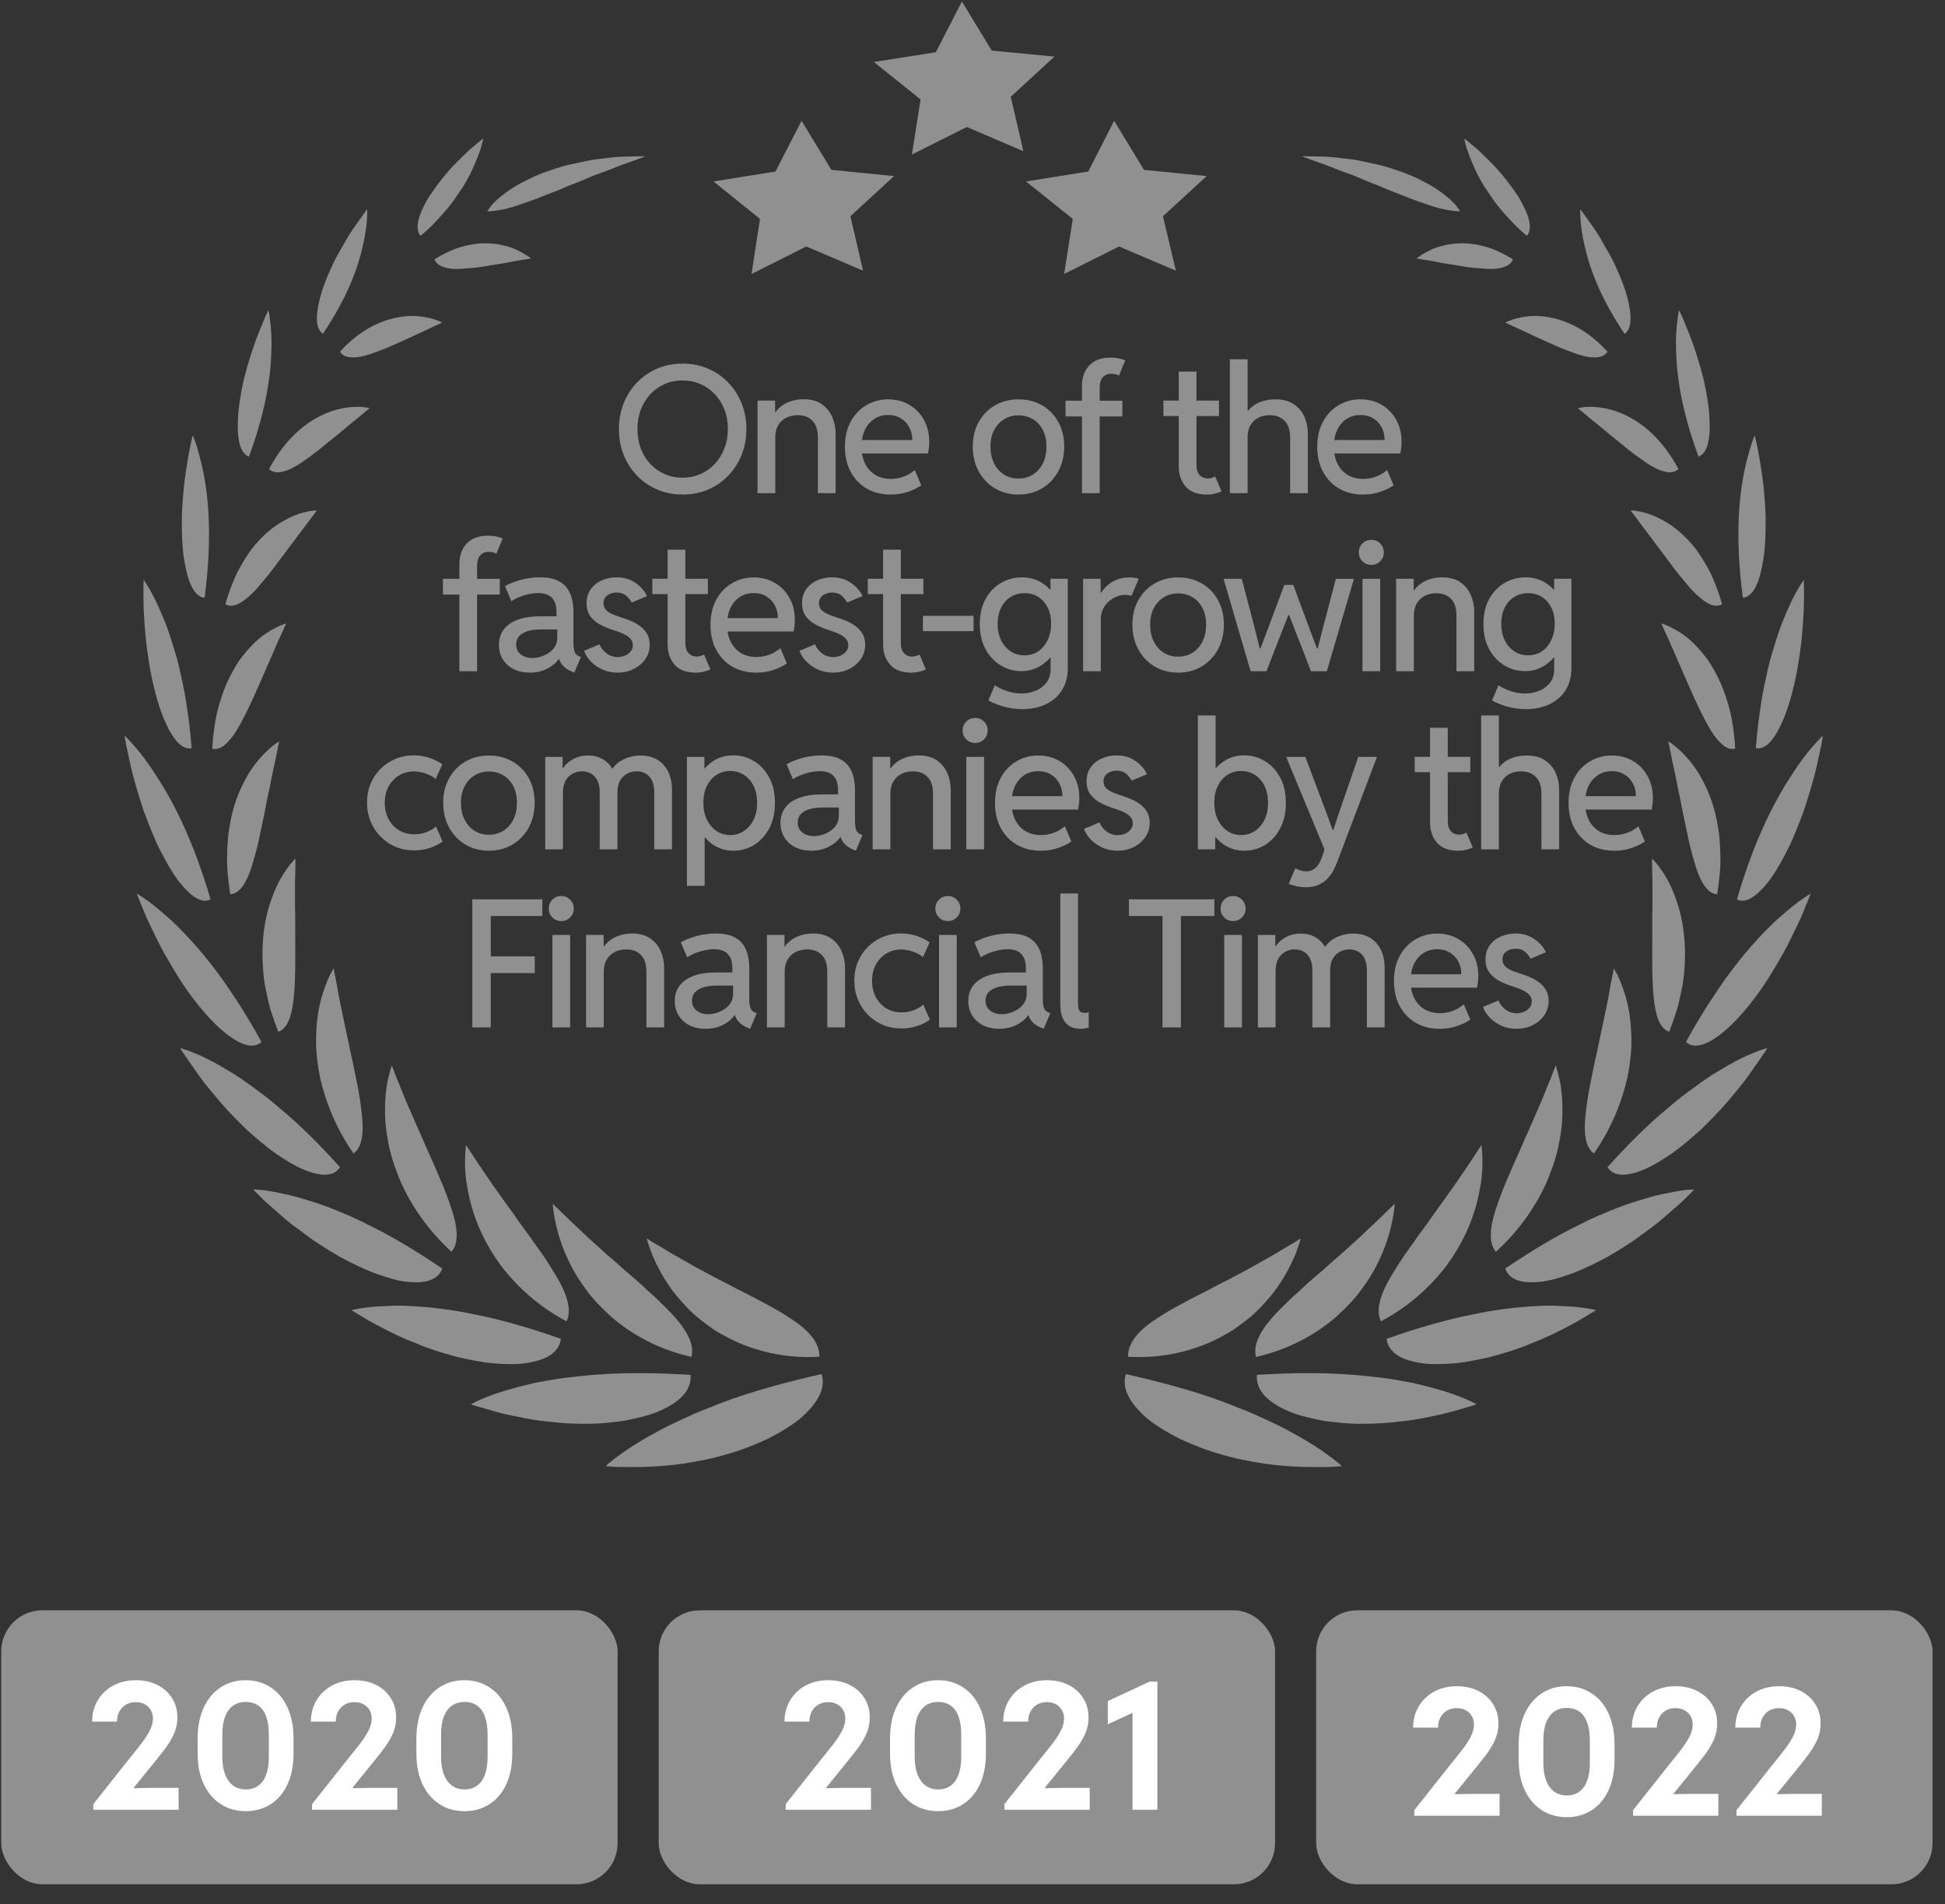 <svg xmlns="http://www.w3.org/2000/svg" width="142" height="139" viewBox="0 0 142 139" fill="none"><rect x="0" y="0" width="142" height="139" fill="#333333" stroke="none"/><g clip-path="url(#clip0_6155_14860)"><path d="M97.95 107.027C97.95 107.027 97.668 107.055 97.175 107.084C96.682 107.098 95.978 107.098 95.133 107.084C94.288 107.055 93.316 106.985 92.302 106.845C91.274 106.676 90.203 106.493 89.161 106.17C88.119 105.888 87.105 105.48 86.189 105.059C85.274 104.609 84.457 104.102 83.809 103.596C82.513 102.485 81.851 101.36 82.203 100.306C84.795 100.896 86.992 101.501 88.921 102.19C89.4 102.359 89.865 102.542 90.302 102.724C90.752 102.893 91.175 103.062 91.583 103.245C92.4 103.624 93.147 103.948 93.809 104.299C94.485 104.665 95.076 104.988 95.597 105.312C96.119 105.621 96.555 105.93 96.907 106.184C97.612 106.676 97.964 107.027 97.964 107.027H97.95Z" fill="#909090"></path><path d="M107.796 102.513C107.796 102.513 107.542 102.612 107.078 102.738C106.613 102.865 105.965 103.076 105.176 103.258C104.388 103.413 103.486 103.638 102.486 103.737C101.993 103.793 101.486 103.849 100.979 103.891C100.458 103.919 99.951 103.933 99.43 103.933C98.923 103.933 98.402 103.919 97.895 103.863C97.388 103.821 96.909 103.765 96.43 103.68C95.486 103.483 94.627 103.287 93.923 102.949C93.204 102.626 92.641 102.246 92.261 101.81C91.895 101.374 91.712 100.882 91.768 100.362C94.303 100.207 96.486 100.193 98.416 100.334C99.374 100.39 100.275 100.502 101.106 100.601C101.514 100.657 101.923 100.727 102.303 100.798C102.683 100.868 103.05 100.924 103.388 101.009C104.782 101.332 105.866 101.669 106.613 101.965C107.373 102.26 107.768 102.499 107.768 102.499L107.796 102.513Z" fill="#909090"></path><path d="M116.526 95.637C116.526 95.637 116.301 95.777 115.907 96.016C115.512 96.255 114.949 96.593 114.245 96.945C113.554 97.31 112.738 97.704 111.85 98.041C110.977 98.421 110.005 98.73 109.061 98.984C108.597 99.124 108.104 99.209 107.625 99.307C107.146 99.391 106.695 99.476 106.23 99.518C105.315 99.588 104.484 99.616 103.752 99.504C103.019 99.391 102.414 99.194 101.991 98.913C101.554 98.618 101.287 98.21 101.23 97.732C103.554 96.916 105.583 96.34 107.414 95.974C109.23 95.58 110.836 95.412 112.174 95.341C112.85 95.299 113.456 95.299 113.991 95.341C114.526 95.356 114.977 95.384 115.357 95.44C116.104 95.524 116.526 95.637 116.526 95.637Z" fill="#909090"></path><path d="M123.711 86.819C123.711 86.819 123.528 87.002 123.204 87.326C122.895 87.649 122.402 88.085 121.824 88.577C121.542 88.83 121.233 89.097 120.895 89.365C120.557 89.618 120.19 89.885 119.81 90.166C119.078 90.729 118.233 91.235 117.402 91.727C116.557 92.191 115.697 92.599 114.88 92.922C114.049 93.218 113.275 93.471 112.585 93.555C111.19 93.724 110.19 93.471 109.895 92.599C111.895 91.249 113.669 90.194 115.303 89.407C116.092 88.985 116.88 88.662 117.599 88.366C118.303 88.071 118.993 87.832 119.613 87.649C120.838 87.241 121.88 87.058 122.585 86.932C123.289 86.819 123.697 86.833 123.697 86.833L123.711 86.819Z" fill="#909090"></path><path d="M129.035 76.498C129.035 76.498 129.007 76.554 128.937 76.653C128.88 76.751 128.782 76.906 128.655 77.075C128.416 77.44 128.05 77.946 127.627 78.551C127.204 79.156 126.641 79.803 126.064 80.492C125.472 81.181 124.796 81.856 124.134 82.502C123.43 83.121 122.74 83.726 122.035 84.218C121.331 84.696 120.655 85.104 120.035 85.371C118.782 85.891 117.81 85.92 117.359 85.203C118.937 83.445 120.373 82.038 121.74 80.913C122.402 80.337 123.05 79.831 123.669 79.395C124.275 78.945 124.838 78.551 125.388 78.228C126.458 77.567 127.359 77.117 128.007 76.864C128.331 76.723 128.585 76.639 128.768 76.582C128.937 76.526 129.035 76.512 129.035 76.512V76.498Z" fill="#909090"></path><path d="M132.188 65.249C132.188 65.249 132.104 65.474 131.949 65.854C131.78 66.233 131.583 66.796 131.273 67.429C130.963 68.061 130.625 68.807 130.203 69.566C129.766 70.325 129.315 71.113 128.808 71.872C127.794 73.377 126.639 74.713 125.597 75.514C124.541 76.316 123.653 76.583 123.09 76.063C123.357 75.556 123.639 75.078 123.907 74.628C124.188 74.178 124.442 73.728 124.71 73.321C125.259 72.491 125.752 71.732 126.273 71.043C127.287 69.665 128.273 68.568 129.132 67.71C129.555 67.288 129.977 66.908 130.343 66.599C130.71 66.29 131.034 66.022 131.301 65.826C131.836 65.432 132.174 65.249 132.174 65.249H132.188Z" fill="#909090"></path><path d="M133.09 53.661C133.09 53.661 133.062 53.886 132.992 54.266C132.907 54.645 132.795 55.194 132.654 55.841C132.513 56.488 132.302 57.233 132.062 58.02C131.935 58.414 131.823 58.808 131.682 59.216C131.527 59.623 131.372 60.017 131.217 60.425C131.048 60.819 130.893 61.212 130.724 61.592C130.541 61.972 130.344 62.337 130.161 62.689C129.78 63.392 129.4 64.011 128.992 64.503C128.189 65.487 127.414 65.98 126.809 65.656C128.02 61.494 129.471 58.597 130.78 56.614C131.4 55.63 131.992 54.885 132.428 54.392C132.64 54.153 132.823 53.971 132.935 53.844C133.062 53.731 133.118 53.661 133.118 53.661H133.09Z" fill="#909090"></path><path d="M131.695 42.3C131.695 42.3 131.723 43.13 131.695 44.353C131.666 44.972 131.624 45.689 131.554 46.448C131.483 47.208 131.357 48.023 131.23 48.81C130.934 50.4 130.511 51.946 129.962 53.029C129.695 53.578 129.413 53.999 129.117 54.281C128.807 54.562 128.497 54.674 128.188 54.618C128.272 53.606 128.371 52.663 128.511 51.778C128.624 50.906 128.793 50.09 128.962 49.331C129.117 48.586 129.3 47.882 129.511 47.25C129.695 46.617 129.892 46.026 130.089 45.52C130.511 44.465 130.878 43.678 131.188 43.13C131.497 42.581 131.709 42.314 131.709 42.314L131.695 42.3Z" fill="#909090"></path><path d="M128.117 31.795C128.117 31.795 128.159 31.978 128.229 32.301C128.3 32.611 128.398 33.075 128.483 33.623C128.567 34.171 128.68 34.818 128.75 35.507C128.821 36.196 128.877 36.942 128.905 37.687C128.905 38.432 128.905 39.178 128.849 39.867C128.807 40.556 128.68 41.217 128.553 41.765C128.3 42.862 127.835 43.593 127.243 43.635C126.75 39.937 126.877 37.11 127.229 35.043C127.398 34.017 127.638 33.201 127.793 32.653C127.962 32.104 128.102 31.795 128.102 31.795H128.117Z" fill="#909090"></path><path d="M122.581 22.641C122.581 22.641 122.652 22.782 122.778 23.049C122.891 23.316 123.06 23.71 123.243 24.174C123.624 25.088 124.046 26.381 124.37 27.661C124.511 28.308 124.638 28.969 124.722 29.602C124.807 30.221 124.821 30.825 124.821 31.345C124.793 32.386 124.539 33.145 124.004 33.328C122.835 30.178 122.426 27.633 122.37 25.721C122.328 24.778 122.384 24.005 122.455 23.457C122.511 22.922 122.581 22.627 122.581 22.627V22.641Z" fill="#909090"></path><path d="M115.384 15.286C115.384 15.286 115.736 15.75 116.243 16.481C116.497 16.833 116.778 17.269 117.046 17.761C117.328 18.239 117.623 18.745 117.877 19.28C118.13 19.828 118.37 20.377 118.553 20.897C118.75 21.417 118.877 21.951 118.961 22.416C119.13 23.344 119.06 24.061 118.609 24.37C116.947 21.909 116.102 19.772 115.722 18.07C115.313 16.439 115.37 15.3 115.37 15.3L115.384 15.286Z" fill="#909090"></path><path d="M106.906 10.112C106.906 10.112 107.315 10.435 107.892 10.927C108.456 11.462 109.202 12.165 109.85 12.98C110.174 13.388 110.484 13.81 110.765 14.218C111.033 14.626 111.244 15.062 111.413 15.427C111.737 16.201 111.808 16.847 111.47 17.213C110.963 16.791 110.526 16.369 110.146 15.933C109.751 15.511 109.399 15.104 109.103 14.696C108.808 14.274 108.54 13.88 108.301 13.515C108.075 13.135 107.878 12.769 107.723 12.432C107.399 11.729 107.188 11.18 107.061 10.759C106.934 10.351 106.906 10.098 106.906 10.098V10.112Z" fill="#909090"></path><path d="M94.947 90.406C94.947 90.406 94.778 90.518 94.468 90.715C94.158 90.898 93.708 91.151 93.172 91.488C92.623 91.798 91.989 92.163 91.285 92.557C90.581 92.923 89.82 93.359 89.032 93.738C88.243 94.174 87.454 94.54 86.68 94.962C85.919 95.37 85.172 95.763 84.539 96.199C83.257 97.001 82.341 97.943 82.356 99.04C84.933 99.194 87.144 98.59 88.877 97.732C89.313 97.507 89.722 97.282 90.088 97.043C90.468 96.776 90.806 96.523 91.144 96.255C91.792 95.735 92.328 95.13 92.778 94.596C93.229 94.062 93.581 93.499 93.877 92.993C94.158 92.487 94.37 92.037 94.539 91.657C94.849 90.884 94.961 90.392 94.961 90.392L94.947 90.406Z" fill="#909090"></path><path d="M101.823 87.874C101.823 87.874 101.246 88.437 100.344 89.309C99.88 89.716 99.359 90.265 98.767 90.771C98.471 91.038 98.161 91.32 97.852 91.601C97.528 91.868 97.204 92.149 96.88 92.445C96.556 92.754 96.218 93.021 95.894 93.302C95.556 93.584 95.232 93.893 94.922 94.188C94.274 94.737 93.683 95.341 93.161 95.876C92.64 96.424 92.218 96.973 91.95 97.507C91.683 98.041 91.57 98.547 91.697 99.054C94.133 98.505 96.077 97.394 97.513 96.157C98.232 95.51 98.852 94.877 99.344 94.202C99.598 93.865 99.823 93.541 100.02 93.232C100.218 92.909 100.401 92.585 100.556 92.262C101.19 91.024 101.485 89.899 101.654 89.112C101.809 88.324 101.823 87.86 101.823 87.86V87.874Z" fill="#909090"></path><path d="M108.159 83.586C108.159 83.586 108.046 83.755 107.849 84.05C107.652 84.345 107.384 84.781 107.032 85.287C106.68 85.794 106.286 86.398 105.821 87.031C105.37 87.692 104.863 88.353 104.37 89.07C104.131 89.436 103.863 89.759 103.61 90.111C103.37 90.462 103.117 90.814 102.863 91.165C102.37 91.84 101.934 92.543 101.553 93.176C101.173 93.809 100.891 94.428 100.751 94.976C100.61 95.539 100.61 96.031 100.821 96.453C102.976 95.314 104.567 93.781 105.68 92.29C106.779 90.772 107.427 89.267 107.779 87.959C107.962 87.298 108.06 86.708 108.145 86.173C108.215 85.639 108.229 85.175 108.229 84.795C108.229 84.036 108.159 83.6 108.159 83.6V83.586Z" fill="#909090"></path><path d="M113.581 77.764C113.581 77.764 113.511 77.947 113.384 78.27C113.271 78.608 113.074 79.044 112.849 79.606C112.736 79.887 112.623 80.197 112.483 80.506C112.342 80.816 112.201 81.153 112.046 81.505C111.75 82.222 111.398 82.939 111.074 83.726C110.722 84.486 110.384 85.273 110.06 86.032C109.736 86.764 109.454 87.537 109.229 88.198C108.778 89.548 108.652 90.729 109.215 91.376C110.99 89.759 112.159 87.973 112.905 86.328C113.257 85.484 113.539 84.697 113.722 83.937C113.891 83.178 114.004 82.475 114.046 81.842C114.116 80.534 114.018 79.55 113.863 78.833C113.708 78.13 113.567 77.75 113.567 77.75L113.581 77.764Z" fill="#909090"></path><path d="M117.821 70.677C117.821 70.677 117.821 70.719 117.793 70.817C117.793 70.902 117.765 71.042 117.723 71.197C117.652 71.52 117.568 71.984 117.469 72.561C117.371 73.138 117.216 73.77 117.075 74.502C116.934 75.219 116.751 75.978 116.596 76.78C116.413 77.553 116.258 78.355 116.103 79.128C115.948 79.887 115.835 80.647 115.765 81.308C115.61 82.644 115.723 83.754 116.371 84.204C117.695 82.292 118.427 80.365 118.807 78.678C118.99 77.82 119.075 77.019 119.103 76.302C119.117 75.57 119.075 74.895 119.004 74.305C118.85 73.109 118.526 72.21 118.286 71.605C118.159 71.309 118.047 71.07 117.948 70.916C117.864 70.761 117.807 70.677 117.807 70.677H117.821Z" fill="#909090"></path><path d="M120.612 62.661C120.612 62.661 120.612 63.364 120.64 64.461C120.64 64.995 120.64 65.642 120.64 66.331C120.612 67.02 120.64 67.78 120.626 68.525C120.626 70.044 120.598 71.605 120.739 72.87C120.865 74.122 121.175 75.092 121.865 75.317C122.062 74.797 122.246 74.29 122.4 73.798C122.555 73.306 122.654 72.814 122.753 72.336C122.964 71.394 123.006 70.508 123.02 69.692C123.02 68.061 122.753 66.725 122.372 65.67C122.189 65.15 121.992 64.7 121.795 64.32C121.584 63.941 121.386 63.631 121.203 63.378C120.851 62.886 120.598 62.661 120.598 62.661H120.612Z" fill="#909090"></path><path d="M121.793 54.126C121.793 54.126 121.835 54.281 121.892 54.576C121.948 54.857 122.032 55.265 122.131 55.757C122.258 56.249 122.356 56.826 122.483 57.459C122.554 57.768 122.624 58.092 122.694 58.443C122.751 58.781 122.821 59.118 122.892 59.47C123.032 60.145 123.187 60.834 123.328 61.523C123.483 62.184 123.666 62.816 123.835 63.365C124.201 64.462 124.694 65.249 125.37 65.277C125.525 64.222 125.638 63.266 125.596 62.366C125.596 61.916 125.554 61.48 125.525 61.073C125.483 60.665 125.413 60.271 125.342 59.906C125.061 58.429 124.511 57.276 124.004 56.432C123.455 55.574 122.906 54.998 122.497 54.646C122.3 54.464 122.117 54.337 122.004 54.252C121.877 54.168 121.807 54.126 121.807 54.126H121.793Z" fill="#909090"></path><path d="M121.285 45.506C121.285 45.506 121.525 46.054 121.919 46.898C122.102 47.32 122.313 47.826 122.553 48.361C122.792 48.895 123.032 49.485 123.299 50.062C123.806 51.229 124.37 52.438 124.905 53.324C125.187 53.774 125.482 54.14 125.778 54.379C126.06 54.618 126.37 54.731 126.68 54.646C126.637 53.676 126.496 52.776 126.327 51.974C126.116 51.173 125.891 50.47 125.609 49.837C125.313 49.204 125.018 48.67 124.708 48.206C124.37 47.742 124.032 47.362 123.722 47.039C123.088 46.392 122.454 46.026 122.003 45.801C121.553 45.576 121.285 45.506 121.285 45.506Z" fill="#909090"></path><path d="M119.047 37.265C119.047 37.265 120.3 38.939 121.751 40.865C122.089 41.329 122.441 41.793 122.807 42.229C123.174 42.665 123.498 43.073 123.85 43.396C124.54 44.043 125.174 44.409 125.723 44.114C125.498 43.256 125.188 42.511 124.878 41.821C124.54 41.16 124.174 40.598 123.822 40.092C123.047 39.121 122.286 38.475 121.554 38.067C120.836 37.645 120.23 37.448 119.765 37.35C119.314 37.251 119.047 37.265 119.047 37.265Z" fill="#909090"></path><path d="M115.188 29.798C115.188 29.798 115.286 29.868 115.455 30.009C115.624 30.149 115.864 30.346 116.145 30.585C116.737 31.049 117.497 31.724 118.314 32.357C118.709 32.695 119.117 33.018 119.526 33.313C119.934 33.609 120.314 33.89 120.695 34.087C121.061 34.298 121.413 34.424 121.737 34.466C122.047 34.509 122.314 34.438 122.54 34.241C121.033 31.415 119.047 30.304 117.624 29.91C116.892 29.713 116.286 29.685 115.878 29.699C115.441 29.727 115.202 29.798 115.202 29.798H115.188Z" fill="#909090"></path><path d="M109.895 23.541C109.895 23.541 110.289 23.738 110.909 24.019C111.218 24.159 111.585 24.328 111.965 24.511C112.345 24.694 112.782 24.877 113.204 25.073C113.627 25.27 114.064 25.453 114.486 25.608C114.909 25.762 115.303 25.917 115.683 26.002C116.43 26.17 117.064 26.128 117.359 25.678C115.472 23.583 113.472 23.091 112.12 23.062C110.726 23.077 109.909 23.541 109.909 23.541H109.895Z" fill="#909090"></path><path d="M103.401 18.858C103.401 18.858 103.795 18.942 104.401 19.027C104.697 19.083 105.049 19.154 105.429 19.224C105.809 19.294 106.232 19.336 106.64 19.421C107.049 19.491 107.471 19.547 107.88 19.575C108.288 19.603 108.668 19.646 109.021 19.632C109.725 19.589 110.274 19.407 110.457 18.928C109.936 18.605 109.429 18.352 108.95 18.169C108.457 17.986 107.992 17.888 107.556 17.818C107.119 17.747 106.711 17.747 106.33 17.775C105.95 17.803 105.612 17.86 105.302 17.944C104.697 18.085 104.204 18.352 103.88 18.549C103.556 18.746 103.387 18.886 103.387 18.886L103.401 18.858Z" fill="#909090"></path><path d="M95.088 11.405C95.088 11.405 95.68 11.405 96.595 11.433C97.06 11.433 97.595 11.504 98.201 11.574C98.497 11.616 98.821 11.644 99.131 11.701C99.454 11.771 99.778 11.841 100.102 11.912C100.44 11.982 100.778 12.052 101.116 12.151C101.455 12.249 101.793 12.361 102.116 12.474C102.778 12.685 103.412 12.98 104.004 13.29C104.595 13.585 105.116 13.95 105.567 14.302C105.793 14.485 105.99 14.668 106.173 14.851C106.342 15.033 106.483 15.244 106.609 15.427C106.173 15.427 105.666 15.343 105.131 15.216C104.595 15.075 104.018 14.864 103.412 14.654C103.116 14.555 102.807 14.429 102.497 14.302C102.187 14.175 101.877 14.063 101.553 13.936C101.243 13.81 100.933 13.683 100.624 13.543C100.314 13.43 99.99 13.304 99.694 13.177C99.384 13.05 99.088 12.924 98.793 12.797C98.497 12.685 98.215 12.586 97.933 12.488C97.384 12.277 96.891 12.066 96.469 11.926C95.624 11.63 95.074 11.419 95.074 11.419L95.088 11.405Z" fill="#909090"></path></g><g clip-path="url(#clip1_6155_14860)"><path d="M44.23 107.027C44.23 107.027 44.512 107.055 45.005 107.084C45.498 107.098 46.202 107.098 47.047 107.084C47.892 107.055 48.864 106.985 49.878 106.845C50.906 106.676 51.977 106.493 53.019 106.17C54.061 105.888 55.075 105.48 55.991 105.059C56.906 104.609 57.723 104.102 58.371 103.596C59.667 102.485 60.329 101.36 59.977 100.306C57.385 100.896 55.188 101.501 53.258 102.19C52.779 102.359 52.315 102.542 51.878 102.724C51.427 102.893 51.005 103.062 50.596 103.245C49.779 103.624 49.033 103.948 48.371 104.299C47.695 104.665 47.103 104.988 46.582 105.312C46.061 105.621 45.624 105.93 45.272 106.184C44.568 106.676 44.216 107.027 44.216 107.027H44.23Z" fill="#909090"></path><path d="M34.384 102.513C34.384 102.513 34.637 102.612 35.102 102.738C35.567 102.865 36.215 103.076 37.003 103.258C37.792 103.413 38.694 103.638 39.694 103.737C40.187 103.793 40.694 103.849 41.201 103.891C41.722 103.919 42.229 103.933 42.75 103.933C43.257 103.933 43.778 103.919 44.285 103.863C44.792 103.821 45.271 103.765 45.75 103.68C46.694 103.483 47.553 103.287 48.257 102.949C48.975 102.626 49.539 102.246 49.919 101.81C50.285 101.374 50.468 100.882 50.412 100.362C47.877 100.207 45.694 100.193 43.764 100.334C42.806 100.39 41.905 100.502 41.074 100.601C40.665 100.657 40.257 100.727 39.877 100.798C39.496 100.868 39.13 100.924 38.792 101.009C37.398 101.332 36.313 101.669 35.567 101.965C34.806 102.26 34.412 102.499 34.412 102.499L34.384 102.513Z" fill="#909090"></path><path d="M25.653 95.637C25.653 95.637 25.879 95.777 26.273 96.016C26.668 96.255 27.231 96.593 27.935 96.945C28.625 97.31 29.442 97.704 30.329 98.041C31.203 98.421 32.175 98.73 33.118 98.984C33.583 99.124 34.076 99.209 34.555 99.307C35.034 99.391 35.484 99.476 35.949 99.518C36.865 99.588 37.696 99.616 38.428 99.504C39.16 99.391 39.766 99.194 40.189 98.913C40.625 98.618 40.893 98.21 40.949 97.732C38.625 96.916 36.597 96.34 34.766 95.974C32.949 95.58 31.344 95.412 30.006 95.341C29.329 95.299 28.724 95.299 28.189 95.341C27.653 95.356 27.203 95.384 26.823 95.44C26.076 95.524 25.653 95.637 25.653 95.637Z" fill="#909090"></path><path d="M18.468 86.819C18.468 86.819 18.651 87.002 18.975 87.326C19.285 87.649 19.778 88.085 20.356 88.577C20.637 88.83 20.947 89.097 21.285 89.365C21.623 89.618 21.989 89.885 22.37 90.166C23.102 90.729 23.947 91.235 24.778 91.727C25.623 92.191 26.482 92.599 27.299 92.922C28.13 93.218 28.905 93.471 29.595 93.555C30.989 93.724 31.989 93.471 32.285 92.599C30.285 91.249 28.511 90.194 26.877 89.407C26.088 88.985 25.299 88.662 24.581 88.366C23.877 88.071 23.187 87.832 22.567 87.649C21.341 87.241 20.299 87.058 19.595 86.932C18.891 86.819 18.482 86.833 18.482 86.833L18.468 86.819Z" fill="#909090"></path><path d="M13.144 76.498C13.144 76.498 13.172 76.554 13.243 76.653C13.299 76.751 13.398 76.906 13.524 77.075C13.764 77.44 14.13 77.946 14.553 78.551C14.975 79.156 15.539 79.803 16.116 80.492C16.708 81.181 17.384 81.856 18.046 82.502C18.75 83.121 19.44 83.726 20.144 84.218C20.849 84.696 21.524 85.104 22.144 85.371C23.398 85.891 24.37 85.92 24.82 85.203C23.243 83.445 21.806 82.038 20.44 80.913C19.778 80.337 19.13 79.831 18.511 79.395C17.905 78.945 17.341 78.551 16.792 78.228C15.722 77.567 14.82 77.117 14.172 76.864C13.848 76.723 13.595 76.639 13.412 76.582C13.243 76.526 13.144 76.512 13.144 76.512V76.498Z" fill="#909090"></path><path d="M9.991 65.249C9.991 65.249 10.076 65.474 10.231 65.854C10.4 66.233 10.597 66.796 10.907 67.429C11.217 68.061 11.555 68.807 11.977 69.566C12.414 70.325 12.864 71.113 13.371 71.872C14.386 73.377 15.54 74.713 16.583 75.514C17.639 76.316 18.526 76.583 19.09 76.063C18.822 75.556 18.541 75.078 18.273 74.628C17.991 74.178 17.738 73.728 17.47 73.321C16.921 72.491 16.428 71.732 15.907 71.043C14.893 69.665 13.907 68.568 13.048 67.71C12.625 67.288 12.203 66.908 11.836 66.599C11.47 66.29 11.146 66.022 10.879 65.826C10.343 65.432 10.005 65.249 10.005 65.249H9.991Z" fill="#909090"></path><path d="M9.089 53.661C9.089 53.661 9.118 53.886 9.188 54.266C9.273 54.645 9.385 55.194 9.526 55.841C9.667 56.488 9.878 57.233 10.118 58.02C10.244 58.414 10.357 58.808 10.498 59.216C10.653 59.623 10.808 60.017 10.963 60.425C11.132 60.819 11.287 61.212 11.456 61.592C11.639 61.972 11.836 62.337 12.019 62.689C12.399 63.392 12.78 64.011 13.188 64.503C13.991 65.487 14.765 65.98 15.371 65.656C14.16 61.494 12.709 58.597 11.399 56.614C10.78 55.63 10.188 54.885 9.751 54.392C9.54 54.153 9.357 53.971 9.244 53.844C9.118 53.731 9.061 53.661 9.061 53.661H9.089Z" fill="#909090"></path><path d="M10.485 42.3C10.485 42.3 10.457 43.13 10.485 44.353C10.513 44.972 10.556 45.689 10.626 46.448C10.696 47.208 10.823 48.023 10.95 48.81C11.246 50.4 11.668 51.946 12.217 53.029C12.485 53.578 12.767 53.999 13.063 54.281C13.373 54.562 13.682 54.674 13.992 54.618C13.908 53.606 13.809 52.663 13.668 51.778C13.556 50.906 13.387 50.09 13.217 49.331C13.063 48.586 12.88 47.882 12.668 47.25C12.485 46.617 12.288 46.026 12.091 45.52C11.668 44.465 11.302 43.678 10.992 43.13C10.682 42.581 10.471 42.314 10.471 42.314L10.485 42.3Z" fill="#909090"></path><path d="M14.063 31.795C14.063 31.795 14.021 31.978 13.95 32.301C13.88 32.611 13.781 33.075 13.697 33.623C13.612 34.171 13.5 34.818 13.429 35.507C13.359 36.196 13.303 36.942 13.274 37.687C13.274 38.432 13.274 39.178 13.331 39.867C13.373 40.556 13.5 41.217 13.627 41.765C13.88 42.862 14.345 43.593 14.936 43.635C15.429 39.937 15.303 37.11 14.95 35.043C14.781 34.017 14.542 33.201 14.387 32.653C14.218 32.104 14.077 31.795 14.077 31.795H14.063Z" fill="#909090"></path><path d="M19.598 22.641C19.598 22.641 19.528 22.782 19.401 23.049C19.288 23.316 19.119 23.71 18.936 24.174C18.556 25.088 18.134 26.381 17.81 27.661C17.669 28.308 17.542 28.969 17.458 29.602C17.373 30.221 17.359 30.825 17.359 31.345C17.387 32.386 17.641 33.145 18.176 33.328C19.345 30.178 19.753 27.633 19.81 25.721C19.852 24.778 19.796 24.005 19.725 23.457C19.669 22.922 19.598 22.627 19.598 22.627V22.641Z" fill="#909090"></path><path d="M26.796 15.286C26.796 15.286 26.444 15.75 25.937 16.481C25.683 16.833 25.401 17.269 25.134 17.761C24.852 18.239 24.556 18.745 24.303 19.28C24.049 19.828 23.81 20.377 23.627 20.897C23.43 21.417 23.303 21.951 23.218 22.416C23.049 23.344 23.12 24.061 23.57 24.37C25.232 21.909 26.078 19.772 26.458 18.07C26.866 16.439 26.81 15.3 26.81 15.3L26.796 15.286Z" fill="#909090"></path><path d="M35.273 10.112C35.273 10.112 34.865 10.435 34.288 10.927C33.724 11.462 32.978 12.165 32.33 12.98C32.006 13.388 31.696 13.81 31.414 14.218C31.147 14.626 30.935 15.062 30.766 15.427C30.442 16.201 30.372 16.847 30.71 17.213C31.217 16.791 31.654 16.369 32.034 15.933C32.428 15.511 32.781 15.104 33.076 14.696C33.372 14.274 33.64 13.88 33.879 13.515C34.104 13.135 34.302 12.769 34.456 12.432C34.781 11.729 34.992 11.18 35.118 10.759C35.245 10.351 35.273 10.098 35.273 10.098V10.112Z" fill="#909090"></path><path d="M47.233 90.406C47.233 90.406 47.401 90.518 47.711 90.715C48.021 90.898 48.472 91.151 49.007 91.488C49.556 91.798 50.19 92.163 50.895 92.557C51.599 92.923 52.359 93.359 53.148 93.738C53.937 94.174 54.725 94.54 55.5 94.962C56.261 95.37 57.007 95.763 57.641 96.199C58.923 97.001 59.838 97.943 59.824 99.04C57.247 99.194 55.035 98.59 53.303 97.732C52.866 97.507 52.458 97.282 52.092 97.043C51.711 96.776 51.373 96.523 51.035 96.255C50.387 95.735 49.852 95.13 49.401 94.596C48.951 94.062 48.599 93.499 48.303 92.993C48.021 92.487 47.81 92.037 47.641 91.657C47.331 90.884 47.218 90.392 47.218 90.392L47.233 90.406Z" fill="#909090"></path><path d="M40.356 87.874C40.356 87.874 40.934 88.437 41.835 89.309C42.3 89.716 42.821 90.265 43.413 90.771C43.709 91.038 44.018 91.32 44.328 91.601C44.652 91.868 44.976 92.149 45.3 92.445C45.624 92.754 45.962 93.021 46.286 93.302C46.624 93.584 46.948 93.893 47.258 94.188C47.906 94.737 48.497 95.341 49.018 95.876C49.539 96.424 49.962 96.973 50.23 97.507C50.497 98.041 50.61 98.547 50.483 99.054C48.047 98.505 46.103 97.394 44.666 96.157C43.948 95.51 43.328 94.877 42.835 94.202C42.582 93.865 42.356 93.541 42.159 93.232C41.962 92.909 41.779 92.585 41.624 92.262C40.99 91.024 40.694 89.899 40.525 89.112C40.37 88.324 40.356 87.86 40.356 87.86V87.874Z" fill="#909090"></path><path d="M34.021 83.586C34.021 83.586 34.133 83.755 34.331 84.05C34.528 84.345 34.795 84.781 35.148 85.287C35.5 85.794 35.894 86.398 36.359 87.031C36.809 87.692 37.316 88.353 37.809 89.07C38.049 89.436 38.316 89.759 38.57 90.111C38.809 90.462 39.063 90.814 39.316 91.165C39.809 91.84 40.246 92.543 40.626 93.176C41.007 93.809 41.288 94.428 41.429 94.976C41.57 95.539 41.57 96.031 41.359 96.453C39.204 95.314 37.612 93.781 36.5 92.29C35.401 90.772 34.753 89.267 34.401 87.959C34.218 87.298 34.119 86.708 34.035 86.173C33.964 85.639 33.95 85.175 33.95 84.795C33.95 84.036 34.021 83.6 34.021 83.6V83.586Z" fill="#909090"></path><path d="M28.599 77.764C28.599 77.764 28.669 77.947 28.796 78.27C28.908 78.608 29.106 79.044 29.331 79.606C29.444 79.887 29.556 80.197 29.697 80.506C29.838 80.816 29.979 81.153 30.134 81.505C30.43 82.222 30.782 82.939 31.106 83.726C31.458 84.486 31.796 85.273 32.12 86.032C32.444 86.764 32.725 87.537 32.951 88.198C33.401 89.548 33.528 90.729 32.965 91.376C31.19 89.759 30.021 87.973 29.275 86.328C28.922 85.484 28.641 84.697 28.458 83.937C28.289 83.178 28.176 82.475 28.134 81.842C28.063 80.534 28.162 79.55 28.317 78.833C28.472 78.13 28.613 77.75 28.613 77.75L28.599 77.764Z" fill="#909090"></path><path d="M24.358 70.677C24.358 70.677 24.358 70.719 24.387 70.817C24.387 70.902 24.415 71.042 24.457 71.197C24.527 71.52 24.612 71.984 24.71 72.561C24.809 73.138 24.964 73.77 25.105 74.502C25.246 75.219 25.429 75.978 25.584 76.78C25.767 77.553 25.922 78.355 26.077 79.128C26.232 79.887 26.344 80.647 26.415 81.308C26.57 82.644 26.457 83.754 25.809 84.204C24.485 82.292 23.753 80.365 23.372 78.678C23.189 77.82 23.105 77.019 23.077 76.302C23.063 75.57 23.105 74.895 23.175 74.305C23.33 73.109 23.654 72.21 23.894 71.605C24.02 71.309 24.133 71.07 24.232 70.916C24.316 70.761 24.372 70.677 24.372 70.677H24.358Z" fill="#909090"></path><path d="M21.568 62.661C21.568 62.661 21.568 63.364 21.54 64.461C21.54 64.995 21.54 65.642 21.54 66.331C21.568 67.02 21.54 67.78 21.554 68.525C21.554 70.044 21.582 71.605 21.441 72.87C21.314 74.122 21.005 75.092 20.314 75.317C20.117 74.797 19.934 74.29 19.779 73.798C19.624 73.306 19.526 72.814 19.427 72.336C19.216 71.394 19.174 70.508 19.16 69.692C19.16 68.061 19.427 66.725 19.807 65.67C19.991 65.15 20.188 64.7 20.385 64.32C20.596 63.941 20.793 63.631 20.976 63.378C21.328 62.886 21.582 62.661 21.582 62.661H21.568Z" fill="#909090"></path><path d="M20.387 54.126C20.387 54.126 20.345 54.281 20.288 54.576C20.232 54.857 20.147 55.265 20.049 55.757C19.922 56.249 19.823 56.826 19.697 57.459C19.626 57.768 19.556 58.092 19.485 58.443C19.429 58.781 19.359 59.118 19.288 59.47C19.147 60.145 18.992 60.834 18.852 61.523C18.697 62.184 18.514 62.816 18.345 63.365C17.978 64.462 17.485 65.249 16.809 65.277C16.654 64.222 16.542 63.266 16.584 62.366C16.584 61.916 16.626 61.48 16.654 61.073C16.697 60.665 16.767 60.271 16.837 59.906C17.119 58.429 17.668 57.276 18.175 56.432C18.725 55.574 19.274 54.998 19.683 54.646C19.88 54.464 20.063 54.337 20.175 54.252C20.302 54.168 20.373 54.126 20.373 54.126H20.387Z" fill="#909090"></path><path d="M20.895 45.506C20.895 45.506 20.655 46.054 20.261 46.898C20.078 47.32 19.866 47.826 19.627 48.361C19.387 48.895 19.148 49.485 18.88 50.062C18.373 51.229 17.81 52.438 17.275 53.324C16.993 53.774 16.697 54.14 16.402 54.379C16.12 54.618 15.81 54.731 15.5 54.646C15.542 53.676 15.683 52.776 15.852 51.974C16.064 51.173 16.289 50.47 16.571 49.837C16.866 49.204 17.162 48.67 17.472 48.206C17.81 47.742 18.148 47.362 18.458 47.039C19.092 46.392 19.726 46.026 20.176 45.801C20.627 45.576 20.895 45.506 20.895 45.506Z" fill="#909090"></path><path d="M23.133 37.265C23.133 37.265 21.879 38.939 20.429 40.865C20.091 41.329 19.738 41.793 19.372 42.229C19.006 42.665 18.682 43.073 18.33 43.396C17.64 44.043 17.006 44.409 16.457 44.114C16.682 43.256 16.992 42.511 17.302 41.821C17.64 41.16 18.006 40.598 18.358 40.092C19.133 39.121 19.893 38.475 20.626 38.067C21.344 37.645 21.95 37.448 22.415 37.35C22.865 37.251 23.133 37.265 23.133 37.265Z" fill="#909090"></path><path d="M26.992 29.798C26.992 29.798 26.894 29.868 26.725 30.009C26.556 30.149 26.316 30.346 26.034 30.585C25.443 31.049 24.682 31.724 23.865 32.357C23.471 32.695 23.063 33.018 22.654 33.313C22.246 33.609 21.865 33.89 21.485 34.087C21.119 34.298 20.767 34.424 20.443 34.466C20.133 34.509 19.865 34.438 19.64 34.241C21.147 31.415 23.133 30.304 24.556 29.91C25.288 29.713 25.894 29.685 26.302 29.699C26.739 29.727 26.978 29.798 26.978 29.798H26.992Z" fill="#909090"></path><path d="M32.285 23.541C32.285 23.541 31.891 23.738 31.271 24.019C30.961 24.159 30.595 24.328 30.215 24.511C29.834 24.694 29.398 24.877 28.975 25.073C28.553 25.27 28.116 25.453 27.694 25.608C27.271 25.762 26.877 25.917 26.496 26.002C25.75 26.17 25.116 26.128 24.82 25.678C26.708 23.583 28.708 23.091 30.06 23.062C31.454 23.077 32.271 23.541 32.271 23.541H32.285Z" fill="#909090"></path><path d="M38.779 18.858C38.779 18.858 38.385 18.942 37.779 19.027C37.483 19.083 37.131 19.154 36.751 19.224C36.37 19.294 35.948 19.336 35.539 19.421C35.131 19.491 34.709 19.547 34.3 19.575C33.892 19.603 33.511 19.646 33.159 19.632C32.455 19.589 31.906 19.407 31.723 18.928C32.244 18.605 32.751 18.352 33.23 18.169C33.722 17.986 34.187 17.888 34.624 17.818C35.061 17.747 35.469 17.747 35.849 17.775C36.23 17.803 36.568 17.86 36.877 17.944C37.483 18.085 37.976 18.352 38.3 18.549C38.624 18.746 38.793 18.886 38.793 18.886L38.779 18.858Z" fill="#909090"></path><path d="M47.091 11.405C47.091 11.405 46.5 11.405 45.584 11.433C45.12 11.433 44.584 11.504 43.979 11.574C43.683 11.616 43.359 11.644 43.049 11.701C42.725 11.771 42.401 11.841 42.077 11.912C41.739 11.982 41.401 12.052 41.063 12.151C40.725 12.249 40.387 12.361 40.063 12.474C39.401 12.685 38.767 12.98 38.176 13.29C37.584 13.585 37.063 13.95 36.612 14.302C36.387 14.485 36.19 14.668 36.007 14.851C35.838 15.033 35.697 15.244 35.57 15.427C36.007 15.427 36.514 15.343 37.049 15.216C37.584 15.075 38.162 14.864 38.767 14.654C39.063 14.555 39.373 14.429 39.683 14.302C39.993 14.175 40.303 14.063 40.627 13.936C40.937 13.81 41.246 13.683 41.556 13.543C41.866 13.43 42.19 13.304 42.486 13.177C42.796 13.05 43.091 12.924 43.387 12.797C43.683 12.685 43.965 12.586 44.246 12.488C44.796 12.277 45.289 12.066 45.711 11.926C46.556 11.63 47.105 11.419 47.105 11.419L47.091 11.405Z" fill="#909090"></path></g><path d="M49.846 36.102C49.186 36.102 48.572 35.983 48.005 35.746C47.438 35.505 46.943 35.169 46.52 34.737C46.101 34.305 45.773 33.8 45.536 33.22C45.303 32.636 45.187 32.001 45.187 31.315C45.187 30.638 45.303 30.01 45.536 29.43C45.769 28.85 46.095 28.345 46.514 27.913C46.932 27.481 47.423 27.145 47.986 26.904C48.553 26.663 49.167 26.542 49.827 26.542C50.491 26.542 51.107 26.663 51.674 26.904C52.241 27.145 52.734 27.481 53.153 27.913C53.576 28.345 53.904 28.85 54.137 29.43C54.374 30.01 54.493 30.643 54.493 31.328C54.493 32.009 54.374 32.64 54.137 33.22C53.904 33.8 53.576 34.305 53.153 34.737C52.734 35.169 52.243 35.505 51.681 35.746C51.118 35.983 50.506 36.102 49.846 36.102ZM49.821 34.87C50.299 34.87 50.741 34.781 51.147 34.603C51.554 34.422 51.905 34.17 52.201 33.848C52.497 33.526 52.728 33.15 52.893 32.718C53.058 32.287 53.141 31.819 53.141 31.315C53.141 30.799 53.056 30.325 52.887 29.894C52.722 29.462 52.487 29.087 52.182 28.77C51.882 28.453 51.53 28.207 51.128 28.034C50.726 27.86 50.29 27.773 49.821 27.773C49.359 27.773 48.93 27.86 48.532 28.034C48.134 28.207 47.785 28.453 47.485 28.77C47.188 29.087 46.956 29.462 46.786 29.894C46.621 30.325 46.539 30.799 46.539 31.315C46.539 31.823 46.619 32.295 46.78 32.731C46.945 33.163 47.176 33.539 47.472 33.861C47.768 34.178 48.115 34.426 48.513 34.603C48.915 34.781 49.351 34.87 49.821 34.87ZM55.306 36V29.246H56.588V30.09H56.848L56.359 30.611C56.465 30.294 56.63 30.027 56.854 29.811C57.083 29.591 57.352 29.426 57.661 29.316C57.974 29.202 58.308 29.145 58.663 29.145C59.209 29.145 59.654 29.265 59.996 29.506C60.343 29.748 60.597 30.059 60.758 30.439C60.923 30.82 61.006 31.222 61.006 31.645V36H59.711V31.925C59.711 31.387 59.578 30.983 59.311 30.712C59.049 30.442 58.689 30.306 58.232 30.306C57.927 30.306 57.65 30.37 57.4 30.497C57.155 30.619 56.96 30.801 56.816 31.043C56.672 31.284 56.6 31.578 56.6 31.925V36H55.306ZM65.024 36.102C64.368 36.102 63.789 35.958 63.285 35.67C62.786 35.378 62.394 34.972 62.111 34.451C61.827 33.926 61.685 33.315 61.685 32.617C61.685 31.91 61.825 31.299 62.104 30.782C62.384 30.266 62.763 29.866 63.241 29.582C63.719 29.295 64.252 29.151 64.84 29.151C65.416 29.151 65.928 29.282 66.376 29.544C66.829 29.807 67.187 30.173 67.449 30.643C67.712 31.108 67.843 31.648 67.843 32.261C67.843 32.431 67.832 32.587 67.811 32.731C67.794 32.871 67.775 32.993 67.754 33.099H62.663V32.122H66.605C66.605 31.783 66.533 31.476 66.389 31.201C66.245 30.922 66.04 30.702 65.773 30.541C65.511 30.376 65.2 30.294 64.84 30.294C64.455 30.294 64.117 30.391 63.825 30.585C63.533 30.776 63.304 31.045 63.139 31.392C62.978 31.739 62.898 32.143 62.898 32.604C62.898 33.074 62.985 33.486 63.158 33.842C63.332 34.193 63.579 34.468 63.901 34.667C64.222 34.862 64.603 34.959 65.043 34.959C65.297 34.959 65.534 34.927 65.754 34.864C65.974 34.8 66.171 34.72 66.345 34.623C66.518 34.521 66.666 34.419 66.789 34.318L67.259 35.429C66.996 35.615 66.671 35.774 66.281 35.905C65.896 36.036 65.477 36.102 65.024 36.102ZM74.356 36.102C73.722 36.102 73.153 35.953 72.649 35.657C72.145 35.361 71.748 34.948 71.456 34.419C71.164 33.891 71.018 33.281 71.018 32.591C71.018 31.914 71.164 31.317 71.456 30.801C71.748 30.281 72.145 29.877 72.649 29.589C73.153 29.297 73.722 29.151 74.356 29.151C75 29.151 75.573 29.297 76.077 29.589C76.58 29.877 76.976 30.281 77.264 30.801C77.551 31.317 77.695 31.914 77.695 32.591C77.695 33.281 77.549 33.891 77.257 34.419C76.965 34.948 76.567 35.361 76.064 35.657C75.56 35.953 74.991 36.102 74.356 36.102ZM74.356 34.934C74.754 34.934 75.108 34.836 75.416 34.642C75.725 34.443 75.967 34.17 76.14 33.823C76.314 33.471 76.4 33.061 76.4 32.591C76.4 32.139 76.314 31.741 76.14 31.398C75.967 31.055 75.725 30.791 75.416 30.605C75.108 30.414 74.754 30.319 74.356 30.319C73.967 30.319 73.618 30.414 73.309 30.605C73 30.791 72.757 31.055 72.579 31.398C72.401 31.736 72.312 32.134 72.312 32.591C72.312 33.061 72.399 33.471 72.573 33.823C72.751 34.17 72.992 34.443 73.296 34.642C73.605 34.836 73.959 34.934 74.356 34.934ZM77.791 30.401V29.252H81.942V30.401H77.791ZM78.991 36V28.173C78.991 27.564 79.168 27.067 79.524 26.682C79.879 26.297 80.4 26.104 81.085 26.104C81.305 26.104 81.502 26.123 81.676 26.161C81.853 26.195 82.012 26.244 82.152 26.307L81.689 27.424C81.612 27.369 81.523 27.333 81.422 27.316C81.325 27.295 81.227 27.285 81.13 27.285C80.868 27.285 80.66 27.371 80.508 27.545C80.36 27.714 80.286 27.96 80.286 28.281V36H78.991ZM88.101 36.102C87.424 36.102 86.914 35.909 86.571 35.524C86.228 35.135 86.057 34.637 86.057 34.032V27.126H87.352V33.924C87.352 34.259 87.428 34.51 87.58 34.68C87.737 34.845 87.936 34.927 88.177 34.927C88.283 34.927 88.38 34.912 88.469 34.883C88.558 34.853 88.64 34.819 88.716 34.781L89.18 35.873C89.036 35.937 88.875 35.989 88.697 36.032C88.524 36.078 88.325 36.102 88.101 36.102ZM84.939 30.37V29.246H88.996V30.37H84.939ZM89.79 36V26.225H91.085V29.989H91.358L90.824 30.535C90.926 30.238 91.087 29.987 91.307 29.779C91.531 29.572 91.798 29.415 92.106 29.31C92.415 29.204 92.75 29.151 93.109 29.151C93.672 29.151 94.127 29.274 94.474 29.519C94.825 29.76 95.081 30.071 95.242 30.452C95.403 30.833 95.484 31.231 95.484 31.645V36H94.189V31.925C94.189 31.387 94.051 30.983 93.776 30.712C93.505 30.442 93.145 30.306 92.697 30.306C92.396 30.306 92.123 30.367 91.878 30.49C91.637 30.609 91.444 30.789 91.3 31.03C91.156 31.271 91.085 31.569 91.085 31.925V36H89.79ZM99.508 36.102C98.853 36.102 98.273 35.958 97.769 35.67C97.27 35.378 96.878 34.972 96.595 34.451C96.311 33.926 96.169 33.315 96.169 32.617C96.169 31.91 96.309 31.299 96.588 30.782C96.868 30.266 97.246 29.866 97.725 29.582C98.203 29.295 98.736 29.151 99.324 29.151C99.9 29.151 100.412 29.282 100.86 29.544C101.313 29.807 101.671 30.173 101.933 30.643C102.196 31.108 102.327 31.648 102.327 32.261C102.327 32.431 102.316 32.587 102.295 32.731C102.278 32.871 102.259 32.993 102.238 33.099H97.147V32.122H101.089C101.089 31.783 101.017 31.476 100.873 31.201C100.729 30.922 100.524 30.702 100.257 30.541C99.995 30.376 99.684 30.294 99.324 30.294C98.939 30.294 98.601 30.391 98.309 30.585C98.017 30.776 97.788 31.045 97.623 31.392C97.462 31.739 97.382 32.143 97.382 32.604C97.382 33.074 97.469 33.486 97.642 33.842C97.816 34.193 98.063 34.468 98.385 34.667C98.707 34.862 99.087 34.959 99.527 34.959C99.781 34.959 100.018 34.927 100.238 34.864C100.458 34.8 100.655 34.72 100.829 34.623C101.002 34.521 101.15 34.419 101.273 34.318L101.743 35.429C101.48 35.615 101.155 35.774 100.765 35.905C100.38 36.036 99.961 36.102 99.508 36.102ZM32.338 43.401V42.252H36.489V43.401H32.338ZM33.538 49V41.173C33.538 40.564 33.715 40.067 34.071 39.682C34.426 39.297 34.947 39.104 35.632 39.104C35.852 39.104 36.049 39.123 36.223 39.161C36.401 39.195 36.559 39.244 36.699 39.307L36.236 40.424C36.159 40.369 36.07 40.333 35.969 40.316C35.871 40.295 35.774 40.285 35.677 40.285C35.414 40.285 35.207 40.371 35.055 40.545C34.907 40.714 34.833 40.96 34.833 41.281V49H33.538ZM38.667 49.102C38.24 49.102 37.857 49.019 37.518 48.854C37.18 48.685 36.913 48.448 36.718 48.143C36.524 47.838 36.426 47.481 36.426 47.07C36.426 46.639 36.543 46.266 36.776 45.953C37.013 45.64 37.357 45.401 37.81 45.236C38.263 45.071 38.813 44.988 39.461 44.988H40.895V45.947H39.518C38.934 45.947 38.481 46.042 38.159 46.232C37.842 46.419 37.683 46.692 37.683 47.051C37.683 47.259 37.736 47.436 37.842 47.584C37.948 47.728 38.09 47.84 38.267 47.921C38.449 47.997 38.652 48.035 38.877 48.035C39.126 48.035 39.391 47.98 39.67 47.87C39.949 47.76 40.188 47.595 40.387 47.375C40.586 47.151 40.686 46.873 40.686 46.544V45.845L40.629 45.471V44.684C40.629 44.561 40.616 44.421 40.59 44.265C40.569 44.104 40.514 43.952 40.425 43.808C40.341 43.66 40.208 43.537 40.026 43.44C39.843 43.342 39.596 43.294 39.283 43.294C39.075 43.294 38.851 43.319 38.61 43.37C38.373 43.42 38.142 43.49 37.918 43.579C37.698 43.668 37.503 43.77 37.334 43.884L36.871 42.792C37.078 42.669 37.321 42.559 37.601 42.462C37.88 42.36 38.176 42.282 38.489 42.227C38.803 42.172 39.116 42.145 39.429 42.145C39.937 42.145 40.349 42.217 40.667 42.36C40.988 42.504 41.236 42.699 41.409 42.944C41.583 43.19 41.701 43.461 41.765 43.757C41.833 44.053 41.866 44.353 41.866 44.658V46.943C41.866 47.218 41.896 47.434 41.955 47.591C42.014 47.743 42.122 47.849 42.279 47.908L42.412 47.959L41.93 49.102L41.746 49.025C41.466 48.911 41.242 48.757 41.073 48.562C40.904 48.367 40.815 48.173 40.806 47.978L41.054 48.099H40.597L40.908 47.921C40.747 48.242 40.466 48.52 40.064 48.752C39.666 48.985 39.2 49.102 38.667 49.102ZM45.104 49.102C44.698 49.102 44.328 49.028 43.993 48.879C43.659 48.727 43.373 48.53 43.136 48.289C42.904 48.044 42.739 47.783 42.641 47.508L43.771 47.032C43.864 47.278 44.031 47.496 44.273 47.686C44.518 47.872 44.795 47.965 45.104 47.965C45.295 47.965 45.472 47.929 45.637 47.857C45.807 47.781 45.942 47.68 46.044 47.553C46.149 47.422 46.202 47.269 46.202 47.096C46.202 46.922 46.149 46.774 46.044 46.651C45.938 46.524 45.802 46.419 45.637 46.334C45.472 46.245 45.301 46.171 45.123 46.112C44.945 46.053 44.787 46 44.647 45.953C44.376 45.864 44.101 45.746 43.822 45.598C43.543 45.45 43.306 45.251 43.111 45.001C42.92 44.747 42.825 44.423 42.825 44.03C42.825 43.636 42.925 43.3 43.124 43.02C43.327 42.737 43.593 42.521 43.923 42.373C44.258 42.221 44.617 42.145 45.003 42.145C45.557 42.145 46.027 42.284 46.412 42.563C46.801 42.839 47.076 43.156 47.237 43.516L46.12 43.985C46.027 43.808 45.893 43.643 45.72 43.49C45.546 43.334 45.314 43.255 45.022 43.255C44.768 43.255 44.543 43.323 44.349 43.459C44.158 43.594 44.063 43.786 44.063 44.036C44.063 44.248 44.131 44.419 44.266 44.55C44.406 44.677 44.579 44.783 44.787 44.868C44.994 44.948 45.206 45.022 45.422 45.09C45.599 45.145 45.8 45.219 46.025 45.312C46.253 45.405 46.473 45.526 46.685 45.674C46.901 45.822 47.078 46.008 47.218 46.232C47.362 46.457 47.434 46.732 47.434 47.058C47.434 47.455 47.326 47.809 47.11 48.118C46.894 48.427 46.608 48.668 46.253 48.841C45.902 49.015 45.519 49.102 45.104 49.102ZM50.786 49.102C50.109 49.102 49.599 48.909 49.256 48.524C48.913 48.135 48.742 47.637 48.742 47.032V40.126H50.037V46.924C50.037 47.259 50.113 47.51 50.265 47.68C50.422 47.845 50.621 47.927 50.862 47.927C50.968 47.927 51.065 47.912 51.154 47.883C51.243 47.853 51.325 47.819 51.401 47.781L51.865 48.873C51.721 48.937 51.56 48.989 51.383 49.032C51.209 49.078 51.01 49.102 50.786 49.102ZM47.625 43.37V42.246H51.681V43.37H47.625ZM55.211 49.102C54.555 49.102 53.975 48.958 53.471 48.67C52.972 48.378 52.581 47.972 52.297 47.451C52.014 46.926 51.872 46.315 51.872 45.617C51.872 44.91 52.011 44.298 52.291 43.782C52.57 43.266 52.949 42.866 53.427 42.583C53.905 42.295 54.438 42.151 55.026 42.151C55.602 42.151 56.114 42.282 56.563 42.544C57.016 42.807 57.373 43.173 57.635 43.643C57.898 44.108 58.029 44.648 58.029 45.261C58.029 45.431 58.018 45.587 57.997 45.731C57.98 45.871 57.961 45.993 57.94 46.099H52.849V45.122H56.791C56.791 44.783 56.719 44.476 56.575 44.201C56.431 43.922 56.226 43.702 55.96 43.541C55.697 43.376 55.386 43.294 55.026 43.294C54.642 43.294 54.303 43.391 54.011 43.585C53.719 43.776 53.49 44.045 53.325 44.392C53.165 44.739 53.084 45.143 53.084 45.604C53.084 46.074 53.171 46.486 53.344 46.842C53.518 47.193 53.766 47.468 54.087 47.667C54.409 47.862 54.79 47.959 55.23 47.959C55.484 47.959 55.721 47.927 55.941 47.864C56.161 47.8 56.357 47.72 56.531 47.623C56.704 47.521 56.853 47.419 56.975 47.318L57.445 48.429C57.183 48.615 56.857 48.774 56.468 48.905C56.082 49.036 55.663 49.102 55.211 49.102ZM60.835 49.102C60.429 49.102 60.059 49.028 59.724 48.879C59.39 48.727 59.104 48.53 58.867 48.289C58.635 48.044 58.47 47.783 58.372 47.508L59.502 47.032C59.595 47.278 59.762 47.496 60.004 47.686C60.249 47.872 60.526 47.965 60.835 47.965C61.026 47.965 61.203 47.929 61.368 47.857C61.538 47.781 61.673 47.68 61.775 47.553C61.88 47.422 61.933 47.269 61.933 47.096C61.933 46.922 61.88 46.774 61.775 46.651C61.669 46.524 61.533 46.419 61.368 46.334C61.203 46.245 61.032 46.171 60.854 46.112C60.676 46.053 60.518 46 60.378 45.953C60.107 45.864 59.832 45.746 59.553 45.598C59.274 45.45 59.037 45.251 58.842 45.001C58.652 44.747 58.556 44.423 58.556 44.03C58.556 43.636 58.656 43.3 58.855 43.02C59.058 42.737 59.324 42.521 59.654 42.373C59.989 42.221 60.349 42.145 60.734 42.145C61.288 42.145 61.758 42.284 62.143 42.563C62.532 42.839 62.807 43.156 62.968 43.516L61.851 43.985C61.758 43.808 61.624 43.643 61.451 43.49C61.277 43.334 61.045 43.255 60.753 43.255C60.499 43.255 60.274 43.323 60.08 43.459C59.889 43.594 59.794 43.786 59.794 44.036C59.794 44.248 59.862 44.419 59.997 44.55C60.137 44.677 60.31 44.783 60.518 44.868C60.725 44.948 60.937 45.022 61.153 45.09C61.33 45.145 61.531 45.219 61.756 45.312C61.984 45.405 62.204 45.526 62.416 45.674C62.632 45.822 62.809 46.008 62.949 46.232C63.093 46.457 63.165 46.732 63.165 47.058C63.165 47.455 63.057 47.809 62.841 48.118C62.625 48.427 62.34 48.668 61.984 48.841C61.633 49.015 61.25 49.102 60.835 49.102ZM66.517 49.102C65.84 49.102 65.33 48.909 64.987 48.524C64.644 48.135 64.473 47.637 64.473 47.032V40.126H65.768V46.924C65.768 47.259 65.844 47.51 65.996 47.68C66.153 47.845 66.352 47.927 66.593 47.927C66.699 47.927 66.796 47.912 66.885 47.883C66.974 47.853 67.056 47.819 67.132 47.781L67.596 48.873C67.452 48.937 67.291 48.989 67.114 49.032C66.94 49.078 66.741 49.102 66.517 49.102ZM63.356 43.37V42.246H67.412V43.37H63.356ZM67.381 46.074V44.956H71.075V46.074H67.381ZM74.662 51.768C74.158 51.768 73.68 51.7 73.227 51.565C72.779 51.433 72.423 51.287 72.161 51.127L72.631 50.022C72.842 50.174 73.126 50.312 73.481 50.435C73.841 50.562 74.209 50.625 74.586 50.625C74.903 50.625 75.225 50.566 75.55 50.447C75.876 50.329 76.149 50.136 76.369 49.87C76.589 49.607 76.7 49.258 76.7 48.822V47.991H76.503L76.757 47.375V43.7L76.401 43.052H76.693V42.246H77.956V48.752C77.956 49.277 77.865 49.728 77.683 50.105C77.501 50.485 77.254 50.798 76.941 51.044C76.632 51.289 76.281 51.471 75.887 51.59C75.498 51.708 75.089 51.768 74.662 51.768ZM74.554 48.994C74.16 48.994 73.782 48.915 73.418 48.759C73.054 48.602 72.73 48.376 72.447 48.08C72.163 47.783 71.939 47.424 71.774 47.001C71.613 46.573 71.532 46.091 71.532 45.553C71.532 44.83 71.676 44.214 71.964 43.706C72.252 43.198 72.629 42.811 73.094 42.544C73.564 42.278 74.067 42.145 74.605 42.145C75.176 42.145 75.68 42.288 76.115 42.576C76.556 42.864 76.898 43.262 77.144 43.77C77.394 44.277 77.518 44.857 77.518 45.509C77.518 46.173 77.389 46.768 77.131 47.292C76.873 47.817 76.52 48.232 76.071 48.537C75.627 48.841 75.121 48.994 74.554 48.994ZM74.795 47.838C75.172 47.838 75.506 47.741 75.798 47.546C76.09 47.347 76.319 47.075 76.484 46.727C76.653 46.38 76.738 45.978 76.738 45.522C76.738 45.069 76.653 44.677 76.484 44.347C76.319 44.013 76.09 43.755 75.798 43.573C75.51 43.391 75.178 43.3 74.802 43.3C74.412 43.3 74.069 43.395 73.773 43.585C73.477 43.772 73.246 44.034 73.081 44.373C72.916 44.707 72.834 45.096 72.834 45.541C72.834 45.985 72.916 46.38 73.081 46.727C73.251 47.07 73.483 47.341 73.78 47.54C74.076 47.739 74.414 47.838 74.795 47.838ZM79.074 49V42.252H80.356V43.262H80.534L80.147 43.693C80.265 43.431 80.428 43.181 80.635 42.944C80.847 42.707 81.101 42.517 81.397 42.373C81.698 42.225 82.043 42.151 82.432 42.151C82.584 42.151 82.726 42.161 82.857 42.183C82.988 42.204 83.082 42.225 83.136 42.246L82.61 43.497C82.58 43.48 82.519 43.465 82.426 43.452C82.332 43.435 82.229 43.427 82.115 43.427C81.928 43.427 81.734 43.467 81.531 43.547C81.327 43.628 81.137 43.744 80.959 43.897C80.786 44.045 80.644 44.231 80.534 44.455C80.424 44.679 80.369 44.938 80.369 45.23V49H79.074ZM86.013 49.102C85.378 49.102 84.809 48.953 84.305 48.657C83.801 48.361 83.404 47.948 83.112 47.419C82.82 46.891 82.674 46.281 82.674 45.591C82.674 44.914 82.82 44.318 83.112 43.801C83.404 43.281 83.801 42.877 84.305 42.589C84.809 42.297 85.378 42.151 86.013 42.151C86.656 42.151 87.229 42.297 87.733 42.589C88.236 42.877 88.632 43.281 88.92 43.801C89.207 44.318 89.351 44.914 89.351 45.591C89.351 46.281 89.205 46.891 88.913 47.419C88.621 47.948 88.224 48.361 87.72 48.657C87.216 48.953 86.647 49.102 86.013 49.102ZM86.013 47.934C86.41 47.934 86.764 47.836 87.073 47.642C87.382 47.443 87.623 47.17 87.796 46.823C87.97 46.471 88.056 46.061 88.056 45.591C88.056 45.139 87.97 44.741 87.796 44.398C87.623 44.055 87.382 43.791 87.073 43.605C86.764 43.414 86.41 43.319 86.013 43.319C85.623 43.319 85.274 43.414 84.965 43.605C84.656 43.791 84.413 44.055 84.235 44.398C84.057 44.736 83.969 45.134 83.969 45.591C83.969 46.061 84.055 46.471 84.229 46.823C84.406 47.17 84.648 47.443 84.952 47.642C85.261 47.836 85.615 47.934 86.013 47.934ZM91.301 49L89.333 42.252H90.659L91.58 45.763L91.974 47.337H92.024L92.519 46.029L93.763 42.697H94.417L95.655 46.029L96.15 47.337H96.201L96.607 45.763L97.528 42.252H98.848L96.868 49H95.712L95.033 47.248L94.113 44.893H94.062L93.141 47.248L92.462 49H91.301ZM99.471 49V42.252H100.765V49H99.471ZM100.118 41.237C99.86 41.237 99.642 41.148 99.464 40.97C99.291 40.792 99.204 40.577 99.204 40.323C99.204 40.069 99.291 39.853 99.464 39.675C99.642 39.498 99.86 39.409 100.118 39.409C100.372 39.409 100.588 39.498 100.765 39.675C100.943 39.853 101.032 40.069 101.032 40.323C101.032 40.577 100.943 40.792 100.765 40.97C100.588 41.148 100.372 41.237 100.118 41.237ZM101.928 49V42.246H103.21V43.09H103.47L102.981 43.611C103.087 43.294 103.252 43.027 103.476 42.811C103.705 42.591 103.974 42.426 104.283 42.316C104.596 42.202 104.93 42.145 105.286 42.145C105.831 42.145 106.276 42.265 106.619 42.506C106.966 42.748 107.219 43.059 107.38 43.44C107.545 43.82 107.628 44.222 107.628 44.645V49H106.333V44.925C106.333 44.387 106.2 43.983 105.933 43.712C105.671 43.442 105.311 43.306 104.854 43.306C104.549 43.306 104.272 43.37 104.022 43.497C103.777 43.619 103.582 43.801 103.438 44.042C103.294 44.284 103.223 44.578 103.223 44.925V49H101.928ZM111.431 51.768C110.927 51.768 110.449 51.7 109.996 51.565C109.547 51.433 109.192 51.287 108.93 51.127L109.399 50.022C109.611 50.174 109.894 50.312 110.25 50.435C110.61 50.562 110.978 50.625 111.354 50.625C111.672 50.625 111.993 50.566 112.319 50.447C112.645 50.329 112.918 50.136 113.138 49.87C113.358 49.607 113.468 49.258 113.468 48.822V47.991H113.271L113.525 47.375V43.7L113.17 43.052H113.462V42.246H114.725V48.752C114.725 49.277 114.634 49.728 114.452 50.105C114.27 50.485 114.023 50.798 113.709 51.044C113.4 51.289 113.049 51.471 112.656 51.59C112.266 51.708 111.858 51.768 111.431 51.768ZM111.323 48.994C110.929 48.994 110.55 48.915 110.186 48.759C109.822 48.602 109.499 48.376 109.215 48.08C108.932 47.783 108.707 47.424 108.542 47.001C108.382 46.573 108.301 46.091 108.301 45.553C108.301 44.83 108.445 44.214 108.733 43.706C109.021 43.198 109.397 42.811 109.863 42.544C110.332 42.278 110.836 42.145 111.373 42.145C111.945 42.145 112.448 42.288 112.884 42.576C113.324 42.864 113.667 43.262 113.912 43.77C114.162 44.277 114.287 44.857 114.287 45.509C114.287 46.173 114.158 46.768 113.9 47.292C113.642 47.817 113.288 48.232 112.84 48.537C112.395 48.841 111.89 48.994 111.323 48.994ZM111.564 47.838C111.94 47.838 112.275 47.741 112.567 47.546C112.859 47.347 113.087 47.075 113.252 46.727C113.422 46.38 113.506 45.978 113.506 45.522C113.506 45.069 113.422 44.677 113.252 44.347C113.087 44.013 112.859 43.755 112.567 43.573C112.279 43.391 111.947 43.3 111.57 43.3C111.181 43.3 110.838 43.395 110.542 43.585C110.246 43.772 110.015 44.034 109.85 44.373C109.685 44.707 109.602 45.096 109.602 45.541C109.602 45.985 109.685 46.38 109.85 46.727C110.019 47.07 110.252 47.341 110.548 47.54C110.844 47.739 111.183 47.838 111.564 47.838ZM30.224 62.076C29.741 62.076 29.293 61.989 28.878 61.816C28.463 61.638 28.1 61.391 27.787 61.073C27.473 60.756 27.23 60.386 27.056 59.962C26.883 59.539 26.796 59.082 26.796 58.591C26.796 58.084 26.885 57.62 27.063 57.201C27.241 56.778 27.486 56.414 27.799 56.109C28.116 55.8 28.478 55.561 28.885 55.392C29.291 55.223 29.725 55.138 30.186 55.138C30.579 55.138 30.96 55.197 31.328 55.316C31.697 55.434 32.018 55.593 32.293 55.792L31.805 56.871C31.682 56.757 31.532 56.66 31.354 56.579C31.18 56.495 30.994 56.429 30.795 56.382C30.596 56.336 30.404 56.312 30.218 56.312C29.82 56.312 29.46 56.41 29.139 56.605C28.817 56.795 28.561 57.064 28.37 57.411C28.184 57.753 28.091 58.153 28.091 58.61C28.091 59.046 28.182 59.438 28.364 59.785C28.546 60.127 28.798 60.4 29.119 60.603C29.445 60.802 29.816 60.902 30.23 60.902C30.56 60.902 30.867 60.847 31.151 60.737C31.439 60.627 31.665 60.491 31.83 60.331L32.312 61.429C32.071 61.611 31.769 61.765 31.405 61.892C31.041 62.015 30.647 62.076 30.224 62.076ZM35.696 62.102C35.061 62.102 34.492 61.953 33.989 61.657C33.485 61.361 33.087 60.948 32.795 60.419C32.503 59.891 32.357 59.281 32.357 58.591C32.357 57.914 32.503 57.318 32.795 56.801C33.087 56.281 33.485 55.877 33.989 55.589C34.492 55.297 35.061 55.151 35.696 55.151C36.339 55.151 36.913 55.297 37.416 55.589C37.92 55.877 38.316 56.281 38.603 56.801C38.891 57.318 39.035 57.914 39.035 58.591C39.035 59.281 38.889 59.891 38.597 60.419C38.305 60.948 37.907 61.361 37.404 61.657C36.9 61.953 36.331 62.102 35.696 62.102ZM35.696 60.934C36.094 60.934 36.447 60.836 36.756 60.642C37.065 60.443 37.306 60.17 37.48 59.823C37.653 59.471 37.74 59.061 37.74 58.591C37.74 58.139 37.653 57.741 37.48 57.398C37.306 57.055 37.065 56.791 36.756 56.605C36.447 56.414 36.094 56.319 35.696 56.319C35.307 56.319 34.958 56.414 34.649 56.605C34.34 56.791 34.096 57.055 33.919 57.398C33.741 57.736 33.652 58.134 33.652 58.591C33.652 59.061 33.739 59.471 33.913 59.823C34.09 60.17 34.331 60.443 34.636 60.642C34.945 60.836 35.298 60.934 35.696 60.934ZM39.804 62V55.252H41.073V56.065H41.295L40.788 56.693C40.961 56.203 41.236 55.824 41.613 55.557C41.989 55.286 42.427 55.151 42.927 55.151C43.417 55.151 43.832 55.276 44.171 55.525C44.509 55.775 44.74 56.101 44.863 56.503L44.418 56.103H45.04L44.495 56.503C44.698 56.05 45.004 55.712 45.415 55.487C45.83 55.263 46.28 55.151 46.767 55.151C47.156 55.151 47.495 55.217 47.783 55.348C48.075 55.479 48.314 55.661 48.5 55.894C48.69 56.122 48.83 56.384 48.919 56.681C49.012 56.977 49.059 57.288 49.059 57.614V62H47.764V57.849C47.764 57.341 47.647 56.958 47.414 56.7C47.182 56.437 46.868 56.306 46.475 56.306C46.225 56.306 45.995 56.363 45.783 56.477C45.572 56.592 45.4 56.763 45.269 56.992C45.142 57.216 45.078 57.502 45.078 57.849V62H43.784V57.849C43.784 57.341 43.665 56.958 43.428 56.7C43.191 56.437 42.876 56.306 42.482 56.306C42.11 56.306 41.786 56.437 41.511 56.7C41.236 56.962 41.099 57.36 41.099 57.893V62H39.804ZM50.151 64.666V55.252H51.427V56.084H51.604L51.262 56.725V60.369L51.674 61.143H51.446V64.666H50.151ZM53.553 62.102C52.986 62.102 52.48 61.949 52.036 61.645C51.596 61.34 51.249 60.923 50.995 60.394C50.741 59.865 50.612 59.268 50.608 58.604C50.612 57.927 50.739 57.328 50.989 56.808C51.243 56.287 51.59 55.879 52.03 55.583C52.47 55.286 52.973 55.138 53.54 55.138C54.078 55.138 54.577 55.278 55.038 55.557C55.504 55.832 55.876 56.23 56.156 56.751C56.439 57.271 56.579 57.893 56.575 58.617C56.579 59.163 56.498 59.651 56.333 60.083C56.173 60.51 55.95 60.874 55.667 61.175C55.388 61.475 55.066 61.706 54.702 61.867C54.338 62.023 53.955 62.102 53.553 62.102ZM53.299 60.959C53.684 60.959 54.025 60.857 54.321 60.654C54.622 60.451 54.856 60.174 55.026 59.823C55.195 59.467 55.278 59.063 55.273 58.61C55.278 58.149 55.195 57.743 55.026 57.392C54.856 57.04 54.622 56.767 54.321 56.573C54.021 56.378 53.678 56.281 53.293 56.281C52.937 56.281 52.612 56.374 52.315 56.56C52.023 56.746 51.788 57.015 51.611 57.366C51.437 57.713 51.35 58.128 51.35 58.61C51.35 59.063 51.435 59.467 51.604 59.823C51.774 60.174 52.004 60.451 52.296 60.654C52.593 60.857 52.927 60.959 53.299 60.959ZM59.222 62.102C58.795 62.102 58.412 62.019 58.073 61.854C57.735 61.685 57.468 61.448 57.273 61.143C57.079 60.838 56.981 60.481 56.981 60.07C56.981 59.639 57.098 59.266 57.331 58.953C57.568 58.64 57.912 58.401 58.365 58.236C58.818 58.071 59.368 57.988 60.016 57.988H61.45V58.947H60.073C59.489 58.947 59.036 59.042 58.714 59.232C58.397 59.419 58.238 59.692 58.238 60.051C58.238 60.259 58.291 60.436 58.397 60.584C58.503 60.728 58.645 60.84 58.822 60.921C59.004 60.997 59.207 61.035 59.432 61.035C59.681 61.035 59.946 60.98 60.225 60.87C60.504 60.76 60.743 60.595 60.942 60.375C61.141 60.151 61.241 59.873 61.241 59.544V58.845L61.184 58.471V57.684C61.184 57.561 61.171 57.421 61.145 57.265C61.124 57.104 61.069 56.952 60.98 56.808C60.896 56.66 60.763 56.537 60.581 56.44C60.398 56.342 60.151 56.294 59.838 56.294C59.63 56.294 59.406 56.319 59.165 56.37C58.928 56.42 58.697 56.49 58.473 56.579C58.253 56.668 58.058 56.77 57.889 56.884L57.426 55.792C57.633 55.669 57.876 55.559 58.156 55.462C58.435 55.36 58.731 55.282 59.044 55.227C59.358 55.172 59.671 55.145 59.984 55.145C60.492 55.145 60.904 55.217 61.222 55.36C61.543 55.504 61.791 55.699 61.964 55.944C62.138 56.19 62.256 56.461 62.32 56.757C62.388 57.053 62.421 57.353 62.421 57.658V59.943C62.421 60.218 62.451 60.434 62.51 60.591C62.569 60.743 62.677 60.849 62.834 60.908L62.967 60.959L62.485 62.102L62.301 62.025C62.021 61.911 61.797 61.757 61.628 61.562C61.459 61.367 61.37 61.173 61.361 60.978L61.609 61.099H61.152L61.463 60.921C61.302 61.242 61.021 61.52 60.619 61.752C60.221 61.985 59.755 62.102 59.222 62.102ZM63.71 62V55.246H64.993V56.09H65.253L64.764 56.611C64.87 56.294 65.035 56.027 65.259 55.811C65.488 55.591 65.757 55.426 66.065 55.316C66.379 55.202 66.713 55.145 67.068 55.145C67.614 55.145 68.058 55.265 68.401 55.506C68.748 55.748 69.002 56.059 69.163 56.44C69.328 56.82 69.411 57.222 69.411 57.645V62H68.116V57.925C68.116 57.387 67.982 56.983 67.716 56.712C67.453 56.442 67.094 56.306 66.637 56.306C66.332 56.306 66.055 56.37 65.805 56.497C65.56 56.619 65.365 56.801 65.221 57.042C65.077 57.284 65.005 57.578 65.005 57.925V62H63.71ZM70.547 62V55.252H71.842V62H70.547ZM71.195 54.237C70.937 54.237 70.719 54.148 70.541 53.97C70.368 53.792 70.281 53.577 70.281 53.323C70.281 53.069 70.368 52.853 70.541 52.675C70.719 52.498 70.937 52.409 71.195 52.409C71.449 52.409 71.665 52.498 71.842 52.675C72.02 52.853 72.109 53.069 72.109 53.323C72.109 53.577 72.02 53.792 71.842 53.97C71.665 54.148 71.449 54.237 71.195 54.237ZM75.981 62.102C75.326 62.102 74.746 61.958 74.242 61.67C73.743 61.378 73.351 60.972 73.068 60.451C72.784 59.926 72.643 59.315 72.643 58.617C72.643 57.91 72.782 57.298 73.061 56.782C73.341 56.266 73.719 55.866 74.198 55.583C74.676 55.295 75.209 55.151 75.797 55.151C76.373 55.151 76.885 55.282 77.334 55.544C77.786 55.807 78.144 56.173 78.406 56.643C78.669 57.108 78.8 57.648 78.8 58.261C78.8 58.431 78.789 58.587 78.768 58.731C78.751 58.871 78.732 58.993 78.711 59.099H73.62V58.122H77.562C77.562 57.783 77.49 57.476 77.346 57.201C77.202 56.922 76.997 56.702 76.73 56.541C76.468 56.376 76.157 56.294 75.797 56.294C75.412 56.294 75.074 56.391 74.782 56.585C74.49 56.776 74.261 57.045 74.096 57.392C73.935 57.739 73.855 58.143 73.855 58.604C73.855 59.074 73.942 59.486 74.115 59.842C74.289 60.193 74.536 60.468 74.858 60.667C75.18 60.862 75.56 60.959 76.001 60.959C76.254 60.959 76.491 60.927 76.711 60.864C76.931 60.8 77.128 60.72 77.302 60.623C77.475 60.521 77.623 60.419 77.746 60.318L78.216 61.429C77.953 61.615 77.628 61.774 77.238 61.905C76.853 62.036 76.434 62.102 75.981 62.102ZM81.606 62.102C81.2 62.102 80.829 62.028 80.495 61.879C80.161 61.727 79.875 61.53 79.638 61.289C79.405 61.044 79.24 60.783 79.143 60.508L80.273 60.032C80.366 60.278 80.533 60.496 80.774 60.686C81.02 60.872 81.297 60.965 81.606 60.965C81.796 60.965 81.974 60.929 82.139 60.857C82.308 60.781 82.444 60.68 82.545 60.553C82.651 60.422 82.704 60.269 82.704 60.096C82.704 59.922 82.651 59.774 82.545 59.651C82.44 59.524 82.304 59.419 82.139 59.334C81.974 59.245 81.803 59.171 81.625 59.112C81.447 59.053 81.289 59 81.149 58.953C80.878 58.864 80.603 58.746 80.324 58.598C80.044 58.45 79.808 58.251 79.613 58.001C79.422 57.747 79.327 57.423 79.327 57.03C79.327 56.636 79.427 56.3 79.626 56.02C79.829 55.737 80.095 55.521 80.425 55.373C80.76 55.221 81.119 55.145 81.504 55.145C82.059 55.145 82.528 55.284 82.914 55.563C83.303 55.839 83.578 56.156 83.739 56.516L82.622 56.985C82.528 56.808 82.395 56.643 82.222 56.49C82.048 56.334 81.815 56.255 81.523 56.255C81.269 56.255 81.045 56.323 80.851 56.459C80.66 56.594 80.565 56.786 80.565 57.036C80.565 57.248 80.633 57.419 80.768 57.55C80.908 57.677 81.081 57.783 81.289 57.868C81.496 57.948 81.707 58.022 81.923 58.09C82.101 58.145 82.302 58.219 82.526 58.312C82.755 58.405 82.975 58.526 83.186 58.674C83.402 58.822 83.58 59.008 83.72 59.232C83.864 59.457 83.936 59.732 83.936 60.058C83.936 60.455 83.828 60.809 83.612 61.118C83.396 61.427 83.11 61.668 82.755 61.841C82.404 62.015 82.021 62.102 81.606 62.102ZM87.453 62V52.225H88.748V56.04H88.856L88.589 56.82V60.458L88.945 61.118H88.723V62H87.453ZM90.856 62.102C90.288 62.102 89.783 61.949 89.338 61.645C88.898 61.34 88.551 60.923 88.297 60.394C88.043 59.865 87.914 59.268 87.91 58.604C87.914 57.927 88.041 57.328 88.291 56.808C88.545 56.287 88.892 55.879 89.332 55.583C89.772 55.286 90.276 55.138 90.843 55.138C91.38 55.138 91.88 55.278 92.341 55.557C92.806 55.832 93.179 56.23 93.458 56.751C93.742 57.271 93.881 57.893 93.877 58.617C93.881 59.163 93.801 59.651 93.636 60.083C93.475 60.51 93.253 60.874 92.969 61.175C92.69 61.475 92.368 61.706 92.004 61.867C91.641 62.023 91.257 62.102 90.856 62.102ZM90.602 60.959C90.987 60.959 91.327 60.857 91.624 60.654C91.924 60.451 92.159 60.174 92.328 59.823C92.497 59.467 92.58 59.063 92.576 58.61C92.58 58.149 92.497 57.743 92.328 57.392C92.159 57.04 91.924 56.767 91.624 56.573C91.323 56.378 90.98 56.281 90.595 56.281C90.24 56.281 89.914 56.374 89.618 56.56C89.326 56.746 89.091 57.015 88.913 57.366C88.74 57.713 88.653 58.128 88.653 58.61C88.653 59.063 88.737 59.467 88.907 59.823C89.076 60.174 89.307 60.451 89.599 60.654C89.895 60.857 90.229 60.959 90.602 60.959ZM95.331 64.768C95.073 64.768 94.828 64.738 94.595 64.679C94.362 64.624 94.193 64.571 94.087 64.52L94.563 63.39C94.69 63.454 94.821 63.504 94.957 63.542C95.096 63.585 95.225 63.606 95.344 63.606C95.589 63.61 95.79 63.551 95.947 63.428C96.108 63.31 96.23 63.17 96.315 63.009C96.404 62.849 96.467 62.709 96.505 62.59L96.842 61.568L96.829 62.317L93.903 55.252H95.299L96.817 59.283L97.293 60.578H97.343L97.775 59.283L99.165 55.252H100.53L97.635 62.901C97.576 63.062 97.494 63.248 97.388 63.46C97.286 63.672 97.149 63.877 96.975 64.076C96.802 64.275 96.582 64.44 96.315 64.571C96.053 64.702 95.725 64.768 95.331 64.768ZM106.447 62.102C105.77 62.102 105.26 61.909 104.917 61.524C104.574 61.135 104.403 60.637 104.403 60.032V53.126H105.698V59.924C105.698 60.259 105.774 60.51 105.926 60.68C106.083 60.845 106.282 60.927 106.523 60.927C106.629 60.927 106.726 60.912 106.815 60.883C106.904 60.853 106.986 60.819 107.063 60.781L107.526 61.873C107.382 61.937 107.221 61.989 107.044 62.032C106.87 62.078 106.671 62.102 106.447 62.102ZM103.286 56.37V55.246H107.342V56.37H103.286ZM108.136 62V52.225H109.431V55.989H109.704L109.171 56.535C109.272 56.238 109.433 55.987 109.653 55.779C109.877 55.572 110.144 55.415 110.453 55.31C110.762 55.204 111.096 55.151 111.456 55.151C112.019 55.151 112.473 55.274 112.82 55.519C113.172 55.76 113.428 56.071 113.589 56.452C113.749 56.833 113.83 57.231 113.83 57.645V62H112.535V57.925C112.535 57.387 112.397 56.983 112.122 56.712C111.851 56.442 111.492 56.306 111.043 56.306C110.743 56.306 110.47 56.367 110.224 56.49C109.983 56.609 109.79 56.789 109.647 57.03C109.503 57.271 109.431 57.569 109.431 57.925V62H108.136ZM117.855 62.102C117.199 62.102 116.619 61.958 116.115 61.67C115.616 61.378 115.225 60.972 114.941 60.451C114.658 59.926 114.516 59.315 114.516 58.617C114.516 57.91 114.655 57.298 114.935 56.782C115.214 56.266 115.593 55.866 116.071 55.583C116.549 55.295 117.082 55.151 117.671 55.151C118.246 55.151 118.758 55.282 119.207 55.544C119.659 55.807 120.017 56.173 120.279 56.643C120.542 57.108 120.673 57.648 120.673 58.261C120.673 58.431 120.662 58.587 120.641 58.731C120.624 58.871 120.605 58.993 120.584 59.099H115.493V58.122H119.435C119.435 57.783 119.363 57.476 119.219 57.201C119.075 56.922 118.87 56.702 118.604 56.541C118.341 56.376 118.03 56.294 117.671 56.294C117.285 56.294 116.947 56.391 116.655 56.585C116.363 56.776 116.134 57.045 115.969 57.392C115.809 57.739 115.728 58.143 115.728 58.604C115.728 59.074 115.815 59.486 115.988 59.842C116.162 60.193 116.409 60.468 116.731 60.667C117.053 60.862 117.434 60.959 117.874 60.959C118.128 60.959 118.365 60.927 118.585 60.864C118.805 60.8 119.001 60.72 119.175 60.623C119.348 60.521 119.497 60.419 119.619 60.318L120.089 61.429C119.827 61.615 119.501 61.774 119.111 61.905C118.726 62.036 118.307 62.102 117.855 62.102ZM34.484 75V65.644H39.594V66.869H35.83V69.814H39.041V71.033H35.83V75H34.484ZM40.33 75V68.252H41.625V75H40.33ZM40.978 67.237C40.72 67.237 40.502 67.148 40.324 66.97C40.151 66.793 40.064 66.577 40.064 66.323C40.064 66.069 40.151 65.853 40.324 65.675C40.502 65.498 40.72 65.409 40.978 65.409C41.232 65.409 41.448 65.498 41.625 65.675C41.803 65.853 41.892 66.069 41.892 66.323C41.892 66.577 41.803 66.793 41.625 66.97C41.448 67.148 41.232 67.237 40.978 67.237ZM42.788 75V68.246H44.07V69.09H44.33L43.841 69.611C43.947 69.293 44.112 69.027 44.336 68.811C44.565 68.591 44.834 68.426 45.142 68.316C45.456 68.202 45.79 68.144 46.145 68.144C46.691 68.144 47.136 68.265 47.478 68.506C47.825 68.748 48.079 69.059 48.24 69.439C48.405 69.82 48.488 70.222 48.488 70.645V75H47.193V70.925C47.193 70.387 47.059 69.983 46.793 69.712C46.531 69.442 46.171 69.306 45.714 69.306C45.409 69.306 45.132 69.37 44.882 69.497C44.637 69.619 44.442 69.801 44.298 70.043C44.154 70.284 44.082 70.578 44.082 70.925V75H42.788ZM51.503 75.102C51.076 75.102 50.693 75.019 50.354 74.854C50.016 74.685 49.749 74.448 49.555 74.143C49.36 73.838 49.263 73.481 49.263 73.07C49.263 72.639 49.379 72.266 49.612 71.953C49.849 71.64 50.194 71.401 50.646 71.236C51.099 71.071 51.649 70.988 52.297 70.988H53.731V71.947H52.354C51.77 71.947 51.317 72.042 50.995 72.232C50.678 72.419 50.52 72.692 50.52 73.051C50.52 73.259 50.572 73.436 50.678 73.585C50.784 73.728 50.926 73.841 51.103 73.921C51.285 73.997 51.489 74.035 51.713 74.035C51.962 74.035 52.227 73.98 52.506 73.87C52.786 73.76 53.025 73.595 53.224 73.375C53.422 73.151 53.522 72.874 53.522 72.543V71.845L53.465 71.471V70.684C53.465 70.561 53.452 70.421 53.427 70.265C53.406 70.104 53.35 69.951 53.262 69.808C53.177 69.659 53.044 69.537 52.862 69.439C52.68 69.342 52.432 69.293 52.119 69.293C51.912 69.293 51.687 69.319 51.446 69.37C51.209 69.42 50.979 69.49 50.754 69.579C50.534 69.668 50.34 69.769 50.17 69.884L49.707 68.792C49.914 68.669 50.158 68.559 50.437 68.462C50.716 68.36 51.013 68.282 51.326 68.227C51.639 68.172 51.952 68.144 52.265 68.144C52.773 68.144 53.185 68.216 53.503 68.36C53.825 68.504 54.072 68.699 54.245 68.944C54.419 69.19 54.538 69.461 54.601 69.757C54.669 70.053 54.703 70.353 54.703 70.658V72.943C54.703 73.218 54.732 73.434 54.791 73.591C54.851 73.743 54.959 73.849 55.115 73.908L55.248 73.959L54.766 75.102L54.582 75.025C54.303 74.911 54.078 74.757 53.909 74.562C53.74 74.367 53.651 74.173 53.642 73.978L53.89 74.099H53.433L53.744 73.921C53.583 74.243 53.302 74.52 52.9 74.752C52.502 74.985 52.036 75.102 51.503 75.102ZM55.992 75V68.246H57.274V69.09H57.534L57.045 69.611C57.151 69.293 57.316 69.027 57.541 68.811C57.769 68.591 58.038 68.426 58.347 68.316C58.66 68.202 58.994 68.144 59.35 68.144C59.895 68.144 60.34 68.265 60.683 68.506C61.03 68.748 61.283 69.059 61.444 69.439C61.609 69.82 61.692 70.222 61.692 70.645V75H60.397V70.925C60.397 70.387 60.264 69.983 59.997 69.712C59.735 69.442 59.375 69.306 58.918 69.306C58.613 69.306 58.336 69.37 58.086 69.497C57.841 69.619 57.646 69.801 57.502 70.043C57.358 70.284 57.287 70.578 57.287 70.925V75H55.992ZM65.799 75.076C65.317 75.076 64.868 74.989 64.454 74.816C64.039 74.638 63.675 74.391 63.362 74.073C63.049 73.756 62.805 73.386 62.632 72.962C62.458 72.539 62.371 72.082 62.371 71.591C62.371 71.084 62.46 70.62 62.638 70.201C62.816 69.778 63.061 69.414 63.374 69.109C63.692 68.8 64.054 68.561 64.46 68.392C64.866 68.223 65.3 68.138 65.761 68.138C66.155 68.138 66.536 68.197 66.904 68.316C67.272 68.434 67.594 68.593 67.869 68.792L67.38 69.871C67.257 69.757 67.107 69.659 66.929 69.579C66.756 69.495 66.57 69.429 66.371 69.382C66.172 69.336 65.979 69.312 65.793 69.312C65.395 69.312 65.035 69.41 64.714 69.605C64.392 69.795 64.136 70.064 63.946 70.411C63.76 70.753 63.666 71.153 63.666 71.61C63.666 72.046 63.757 72.438 63.939 72.785C64.121 73.127 64.373 73.4 64.695 73.603C65.021 73.802 65.391 73.902 65.806 73.902C66.136 73.902 66.442 73.847 66.726 73.737C67.014 73.627 67.24 73.491 67.405 73.331L67.888 74.429C67.646 74.611 67.344 74.765 66.98 74.892C66.616 75.015 66.222 75.076 65.799 75.076ZM68.555 75V68.252H69.85V75H68.555ZM69.202 67.237C68.944 67.237 68.726 67.148 68.548 66.97C68.375 66.793 68.288 66.577 68.288 66.323C68.288 66.069 68.375 65.853 68.548 65.675C68.726 65.498 68.944 65.409 69.202 65.409C69.456 65.409 69.672 65.498 69.85 65.675C70.027 65.853 70.116 66.069 70.116 66.323C70.116 66.577 70.027 66.793 69.85 66.97C69.672 67.148 69.456 67.237 69.202 67.237ZM72.935 75.102C72.508 75.102 72.125 75.019 71.786 74.854C71.448 74.685 71.181 74.448 70.986 74.143C70.792 73.838 70.694 73.481 70.694 73.07C70.694 72.639 70.811 72.266 71.043 71.953C71.28 71.64 71.625 71.401 72.078 71.236C72.531 71.071 73.081 70.988 73.728 70.988H75.163V71.947H73.786C73.202 71.947 72.749 72.042 72.427 72.232C72.11 72.419 71.951 72.692 71.951 73.051C71.951 73.259 72.004 73.436 72.11 73.585C72.216 73.728 72.357 73.841 72.535 73.921C72.717 73.997 72.92 74.035 73.144 74.035C73.394 74.035 73.659 73.98 73.938 73.87C74.217 73.76 74.456 73.595 74.655 73.375C74.854 73.151 74.954 72.874 74.954 72.543V71.845L74.897 71.471V70.684C74.897 70.561 74.884 70.421 74.858 70.265C74.837 70.104 74.782 69.951 74.693 69.808C74.609 69.659 74.475 69.537 74.293 69.439C74.112 69.342 73.864 69.293 73.551 69.293C73.343 69.293 73.119 69.319 72.878 69.37C72.641 69.42 72.41 69.49 72.186 69.579C71.966 69.668 71.771 69.769 71.602 69.884L71.139 68.792C71.346 68.669 71.589 68.559 71.869 68.462C72.148 68.36 72.444 68.282 72.757 68.227C73.07 68.172 73.384 68.144 73.697 68.144C74.205 68.144 74.617 68.216 74.935 68.36C75.256 68.504 75.504 68.699 75.677 68.944C75.851 69.19 75.969 69.461 76.033 69.757C76.1 70.053 76.134 70.353 76.134 70.658V72.943C76.134 73.218 76.164 73.434 76.223 73.591C76.282 73.743 76.39 73.849 76.547 73.908L76.68 73.959L76.198 75.102L76.014 75.025C75.734 74.911 75.51 74.757 75.341 74.562C75.171 74.367 75.083 74.173 75.074 73.978L75.322 74.099H74.865L75.176 73.921C75.015 74.243 74.734 74.52 74.332 74.752C73.934 74.985 73.468 75.102 72.935 75.102ZM78.877 75.102C78.543 75.102 78.268 75.032 78.052 74.892C77.836 74.748 77.675 74.545 77.569 74.283C77.464 74.016 77.411 73.703 77.411 73.343V65.225H78.706V73.299C78.706 73.388 78.714 73.483 78.731 73.585C78.748 73.682 78.79 73.766 78.858 73.838C78.926 73.906 79.036 73.94 79.188 73.94C79.243 73.94 79.294 73.936 79.34 73.927C79.391 73.915 79.44 73.902 79.486 73.889V75.006C79.41 75.036 79.317 75.059 79.207 75.076C79.101 75.093 78.991 75.102 78.877 75.102ZM84.87 75V66.634H86.216V75H84.87ZM82.42 66.869V65.644H88.66V66.869H82.42ZM89.377 75V68.252H90.672V75H89.377ZM90.025 67.237C89.767 67.237 89.549 67.148 89.371 66.97C89.198 66.793 89.111 66.577 89.111 66.323C89.111 66.069 89.198 65.853 89.371 65.675C89.549 65.498 89.767 65.409 90.025 65.409C90.279 65.409 90.495 65.498 90.672 65.675C90.85 65.853 90.939 66.069 90.939 66.323C90.939 66.577 90.85 66.793 90.672 66.97C90.495 67.148 90.279 67.237 90.025 67.237ZM91.835 75V68.252H93.104V69.065H93.326L92.819 69.693C92.992 69.203 93.267 68.824 93.644 68.557C94.02 68.286 94.458 68.151 94.958 68.151C95.448 68.151 95.863 68.276 96.202 68.525C96.54 68.775 96.771 69.101 96.894 69.503L96.449 69.103H97.071L96.525 69.503C96.729 69.05 97.035 68.712 97.446 68.487C97.861 68.263 98.311 68.151 98.798 68.151C99.187 68.151 99.526 68.216 99.814 68.348C100.106 68.479 100.345 68.661 100.531 68.894C100.721 69.122 100.861 69.384 100.95 69.681C101.043 69.977 101.089 70.288 101.089 70.614V75H99.794V70.849C99.794 70.341 99.678 69.958 99.445 69.7C99.213 69.437 98.9 69.306 98.506 69.306C98.256 69.306 98.026 69.363 97.814 69.478C97.603 69.592 97.431 69.763 97.3 69.992C97.173 70.216 97.109 70.502 97.109 70.849V75H95.815V70.849C95.815 70.341 95.696 69.958 95.459 69.7C95.222 69.437 94.907 69.306 94.513 69.306C94.141 69.306 93.817 69.437 93.542 69.7C93.267 69.962 93.129 70.36 93.129 70.893V75H91.835ZM105.108 75.102C104.452 75.102 103.872 74.958 103.369 74.67C102.869 74.378 102.478 73.972 102.194 73.451C101.911 72.926 101.769 72.315 101.769 71.617C101.769 70.91 101.909 70.299 102.188 69.782C102.467 69.266 102.846 68.866 103.324 68.582C103.803 68.295 104.336 68.151 104.924 68.151C105.499 68.151 106.012 68.282 106.46 68.544C106.913 68.807 107.27 69.173 107.533 69.643C107.795 70.108 107.926 70.648 107.926 71.261C107.926 71.43 107.916 71.587 107.895 71.731C107.878 71.871 107.859 71.993 107.838 72.099H102.747V71.122H106.689C106.689 70.783 106.617 70.476 106.473 70.201C106.329 69.922 106.124 69.702 105.857 69.541C105.595 69.376 105.284 69.293 104.924 69.293C104.539 69.293 104.2 69.391 103.908 69.585C103.616 69.776 103.388 70.045 103.223 70.392C103.062 70.739 102.982 71.143 102.982 71.604C102.982 72.074 103.068 72.486 103.242 72.842C103.415 73.193 103.663 73.468 103.984 73.667C104.306 73.862 104.687 73.959 105.127 73.959C105.381 73.959 105.618 73.927 105.838 73.864C106.058 73.8 106.255 73.72 106.428 73.623C106.602 73.521 106.75 73.419 106.873 73.318L107.342 74.429C107.08 74.615 106.754 74.774 106.365 74.905C105.98 75.036 105.561 75.102 105.108 75.102ZM110.733 75.102C110.326 75.102 109.956 75.028 109.622 74.879C109.287 74.727 109.002 74.53 108.765 74.289C108.532 74.044 108.367 73.783 108.27 73.508L109.4 73.032C109.493 73.278 109.66 73.496 109.901 73.686C110.146 73.872 110.424 73.965 110.733 73.965C110.923 73.965 111.101 73.929 111.266 73.857C111.435 73.781 111.57 73.68 111.672 73.553C111.778 73.421 111.831 73.269 111.831 73.096C111.831 72.922 111.778 72.774 111.672 72.651C111.566 72.524 111.431 72.419 111.266 72.334C111.101 72.245 110.929 72.171 110.752 72.112C110.574 72.053 110.415 72 110.276 71.953C110.005 71.864 109.73 71.746 109.45 71.598C109.171 71.45 108.934 71.251 108.739 71.001C108.549 70.747 108.454 70.423 108.454 70.03C108.454 69.636 108.553 69.3 108.752 69.02C108.955 68.737 109.222 68.521 109.552 68.373C109.886 68.221 110.246 68.144 110.631 68.144C111.185 68.144 111.655 68.284 112.04 68.564C112.429 68.838 112.705 69.156 112.865 69.516L111.748 69.985C111.655 69.808 111.522 69.643 111.348 69.49C111.175 69.334 110.942 69.255 110.65 69.255C110.396 69.255 110.172 69.323 109.977 69.459C109.787 69.594 109.692 69.787 109.692 70.036C109.692 70.248 109.759 70.419 109.895 70.55C110.034 70.677 110.208 70.783 110.415 70.868C110.623 70.948 110.834 71.022 111.05 71.09C111.228 71.145 111.429 71.219 111.653 71.312C111.881 71.405 112.102 71.526 112.313 71.674C112.529 71.822 112.707 72.008 112.846 72.232C112.99 72.457 113.062 72.732 113.062 73.058C113.062 73.455 112.954 73.809 112.738 74.118C112.523 74.427 112.237 74.668 111.881 74.841C111.53 75.015 111.147 75.102 110.733 75.102Z" fill="#909090"></path><path d="M63.011 19.76L58.862 17.992L54.867 20.002L55.485 15.981L52.09 13.246L56.616 12.52L58.519 8.817L60.697 12.399L65.275 12.853L62.086 15.785L63.011 19.76Z" fill="#909090"></path><path d="M85.849 19.76L81.7 17.992L77.688 20.002L78.322 15.981L74.91 13.246L79.454 12.52L81.34 8.817L83.517 12.399L88.095 12.853L84.906 15.785L85.849 19.76Z" fill="#909090"></path><path d="M74.718 11.039L70.586 9.27L66.574 11.28L67.209 7.26L63.797 4.525L68.323 3.814L70.226 0.111L72.404 3.693L76.981 4.132L73.793 7.064L74.718 11.039Z" fill="#909090"></path><rect x="0.09" y="117.55" width="45" height="20" rx="3" fill="#909090"></rect><path d="M6.811 132.111V131.699L9.389 128.449C9.676 128.089 9.956 127.74 10.226 127.401C10.497 127.059 10.722 126.724 10.899 126.398C11.077 126.073 11.166 125.755 11.166 125.446C11.166 125.214 11.113 125.008 11.007 124.831C10.902 124.649 10.753 124.507 10.563 124.405C10.377 124.304 10.161 124.253 9.916 124.253C9.645 124.253 9.406 124.312 9.198 124.431C8.995 124.549 8.834 124.716 8.716 124.932C8.602 125.144 8.544 125.391 8.544 125.675H6.723C6.727 125.087 6.867 124.566 7.142 124.113C7.417 123.656 7.793 123.299 8.271 123.041C8.754 122.782 9.304 122.653 9.922 122.653C10.506 122.653 11.026 122.768 11.483 122.996C11.94 123.225 12.298 123.544 12.556 123.955C12.819 124.361 12.95 124.831 12.95 125.364C12.95 125.821 12.857 126.246 12.67 126.64C12.484 127.033 12.237 127.427 11.928 127.82C11.623 128.21 11.289 128.626 10.925 129.071L9.776 130.486V130.537L11.052 130.512H13.039V132.111H6.811ZM17.939 132.213C17.258 132.213 16.652 132.044 16.123 131.705C15.595 131.367 15.18 130.882 14.879 130.251C14.579 129.621 14.429 128.866 14.429 127.985V126.932C14.429 126.043 14.579 125.279 14.879 124.64C15.18 124.001 15.595 123.51 16.123 123.167C16.652 122.82 17.258 122.649 17.939 122.653C18.62 122.653 19.223 122.825 19.748 123.167C20.277 123.506 20.69 123.995 20.986 124.634C21.282 125.273 21.43 126.039 21.43 126.932V127.985C21.43 128.874 21.282 129.634 20.986 130.264C20.69 130.895 20.277 131.377 19.748 131.711C19.223 132.046 18.62 132.213 17.939 132.213ZM17.945 130.626C18.297 130.626 18.597 130.537 18.847 130.359C19.101 130.182 19.293 129.917 19.424 129.566C19.56 129.21 19.627 128.775 19.627 128.258V126.621C19.627 126.096 19.562 125.658 19.431 125.307C19.304 124.951 19.113 124.685 18.859 124.507C18.61 124.329 18.303 124.24 17.939 124.24C17.588 124.24 17.283 124.329 17.025 124.507C16.771 124.685 16.574 124.951 16.435 125.307C16.299 125.658 16.231 126.096 16.231 126.621V128.258C16.231 128.762 16.301 129.191 16.441 129.547C16.581 129.898 16.777 130.167 17.031 130.353C17.289 130.535 17.594 130.626 17.945 130.626ZM22.782 132.111V131.699L25.359 128.449C25.647 128.089 25.926 127.74 26.197 127.401C26.468 127.059 26.692 126.724 26.87 126.398C27.048 126.073 27.137 125.755 27.137 125.446C27.137 125.214 27.084 125.008 26.978 124.831C26.872 124.649 26.724 124.507 26.534 124.405C26.348 124.304 26.132 124.253 25.886 124.253C25.615 124.253 25.376 124.312 25.169 124.431C24.966 124.549 24.805 124.716 24.686 124.932C24.572 125.144 24.515 125.391 24.515 125.675H22.693C22.698 125.087 22.837 124.566 23.112 124.113C23.387 123.656 23.764 123.299 24.242 123.041C24.725 122.782 25.275 122.653 25.893 122.653C26.477 122.653 26.997 122.768 27.454 122.996C27.911 123.225 28.269 123.544 28.527 123.955C28.789 124.361 28.92 124.831 28.92 125.364C28.92 125.821 28.827 126.246 28.641 126.64C28.455 127.033 28.207 127.427 27.898 127.82C27.594 128.21 27.259 128.626 26.895 129.071L25.747 130.486V130.537L27.022 130.512H29.009V132.111H22.782ZM33.91 132.213C33.228 132.213 32.623 132.044 32.094 131.705C31.565 131.367 31.151 130.882 30.85 130.251C30.55 129.621 30.399 128.866 30.399 127.985V126.932C30.399 126.043 30.55 125.279 30.85 124.64C31.151 124.001 31.565 123.51 32.094 123.167C32.623 122.82 33.228 122.649 33.91 122.653C34.591 122.653 35.194 122.825 35.719 123.167C36.248 123.506 36.66 123.995 36.956 124.634C37.253 125.273 37.401 126.039 37.401 126.932V127.985C37.401 128.874 37.253 129.634 36.956 130.264C36.66 130.895 36.248 131.377 35.719 131.711C35.194 132.046 34.591 132.213 33.91 132.213ZM33.916 130.626C34.267 130.626 34.568 130.537 34.817 130.359C35.071 130.182 35.264 129.917 35.395 129.566C35.53 129.21 35.598 128.775 35.598 128.258V126.621C35.598 126.096 35.532 125.658 35.401 125.307C35.274 124.951 35.084 124.685 34.83 124.507C34.58 124.329 34.274 124.24 33.91 124.24C33.558 124.24 33.254 124.329 32.996 124.507C32.742 124.685 32.545 124.951 32.405 125.307C32.27 125.658 32.202 126.096 32.202 126.621V128.258C32.202 128.762 32.272 129.191 32.412 129.547C32.551 129.898 32.748 130.167 33.002 130.353C33.26 130.535 33.565 130.626 33.916 130.626Z" fill="white"></path><rect x="48.09" y="117.55" width="45" height="20" rx="3" fill="#909090"></rect><path d="M57.36 132.111V131.699L59.938 128.449C60.225 128.089 60.505 127.74 60.775 127.401C61.046 127.059 61.27 126.724 61.448 126.398C61.626 126.073 61.715 125.755 61.715 125.446C61.715 125.214 61.662 125.008 61.556 124.831C61.45 124.649 61.302 124.507 61.112 124.405C60.926 124.304 60.71 124.253 60.464 124.253C60.194 124.253 59.954 124.312 59.747 124.431C59.544 124.549 59.383 124.716 59.265 124.932C59.15 125.144 59.093 125.391 59.093 125.675H57.272C57.276 125.087 57.415 124.566 57.69 124.113C57.965 123.656 58.342 123.299 58.82 123.041C59.303 122.782 59.853 122.653 60.471 122.653C61.055 122.653 61.575 122.768 62.032 122.996C62.489 123.225 62.847 123.544 63.105 123.955C63.367 124.361 63.498 124.831 63.498 125.364C63.498 125.821 63.405 126.246 63.219 126.64C63.033 127.033 62.785 127.427 62.477 127.82C62.172 128.21 61.837 128.626 61.474 129.071L60.325 130.486V130.537L61.601 130.512H63.587V132.111H57.36ZM68.488 132.213C67.806 132.213 67.201 132.044 66.672 131.705C66.143 131.367 65.729 130.882 65.428 130.251C65.128 129.621 64.978 128.866 64.978 127.985V126.932C64.978 126.043 65.128 125.279 65.428 124.64C65.729 124.001 66.143 123.51 66.672 123.167C67.201 122.82 67.806 122.649 68.488 122.653C69.169 122.653 69.772 122.825 70.297 123.167C70.826 123.506 71.238 123.995 71.535 124.634C71.831 125.273 71.979 126.039 71.979 126.932V127.985C71.979 128.874 71.831 129.634 71.535 130.264C71.238 130.895 70.826 131.377 70.297 131.711C69.772 132.046 69.169 132.213 68.488 132.213ZM68.494 130.626C68.845 130.626 69.146 130.537 69.395 130.359C69.649 130.182 69.842 129.917 69.973 129.566C70.109 129.21 70.176 128.775 70.176 128.258V126.621C70.176 126.096 70.111 125.658 69.98 125.307C69.853 124.951 69.662 124.685 69.408 124.507C69.159 124.329 68.852 124.24 68.488 124.24C68.136 124.24 67.832 124.329 67.574 124.507C67.32 124.685 67.123 124.951 66.983 125.307C66.848 125.658 66.78 126.096 66.78 126.621V128.258C66.78 128.762 66.85 129.191 66.99 129.547C67.129 129.898 67.326 130.167 67.58 130.353C67.838 130.535 68.143 130.626 68.494 130.626ZM73.331 132.111V131.699L75.908 128.449C76.196 128.089 76.475 127.74 76.746 127.401C77.017 127.059 77.241 126.724 77.419 126.398C77.597 126.073 77.686 125.755 77.686 125.446C77.686 125.214 77.633 125.008 77.527 124.831C77.421 124.649 77.273 124.507 77.082 124.405C76.896 124.304 76.68 124.253 76.435 124.253C76.164 124.253 75.925 124.312 75.718 124.431C75.515 124.549 75.354 124.716 75.235 124.932C75.121 125.144 75.064 125.391 75.064 125.675H73.242C73.246 125.087 73.386 124.566 73.661 124.113C73.936 123.656 74.313 123.299 74.791 123.041C75.273 122.782 75.823 122.653 76.441 122.653C77.025 122.653 77.546 122.768 78.003 122.996C78.46 123.225 78.817 123.544 79.076 123.955C79.338 124.361 79.469 124.831 79.469 125.364C79.469 125.821 79.376 126.246 79.19 126.64C79.004 127.033 78.756 127.427 78.447 127.82C78.143 128.21 77.808 128.626 77.444 129.071L76.295 130.486V130.537L77.571 130.512H79.558V132.111H73.331ZM82.681 132.111V124.374L83.03 124.875L80.878 125.872V124.177L83.932 122.755H84.497V132.111H82.681Z" fill="white"></path><rect x="96.09" y="117.55" width="45" height="20" rx="3" fill="#909090"></rect><path d="M103.256 132.55V132.137L105.833 128.887C106.121 128.528 106.4 128.178 106.671 127.84C106.942 127.497 107.166 127.163 107.344 126.837C107.521 126.511 107.61 126.194 107.61 125.885C107.61 125.652 107.557 125.447 107.452 125.269C107.346 125.087 107.198 124.945 107.007 124.844C106.821 124.742 106.605 124.691 106.36 124.691C106.089 124.691 105.85 124.751 105.643 124.869C105.439 124.988 105.279 125.155 105.16 125.371C105.046 125.582 104.989 125.83 104.989 126.113H103.167C103.171 125.525 103.311 125.005 103.586 124.552C103.861 124.095 104.238 123.737 104.716 123.479C105.198 123.221 105.748 123.092 106.366 123.092C106.95 123.092 107.471 123.206 107.928 123.435C108.385 123.663 108.742 123.983 109 124.393C109.263 124.799 109.394 125.269 109.394 125.802C109.394 126.259 109.301 126.685 109.115 127.078C108.929 127.472 108.681 127.865 108.372 128.259C108.067 128.648 107.733 129.065 107.369 129.509L106.22 130.925V130.976L107.496 130.95H109.483V132.55H103.256ZM114.383 132.651C113.702 132.651 113.097 132.482 112.568 132.144C112.039 131.805 111.624 131.32 111.324 130.69C111.023 130.059 110.873 129.304 110.873 128.424V127.37C110.873 126.481 111.023 125.718 111.324 125.079C111.624 124.44 112.039 123.949 112.568 123.606C113.097 123.259 113.702 123.088 114.383 123.092C115.065 123.092 115.668 123.263 116.192 123.606C116.721 123.944 117.134 124.433 117.43 125.072C117.726 125.711 117.874 126.477 117.874 127.37V128.424C117.874 129.312 117.726 130.072 117.43 130.703C117.134 131.333 116.721 131.816 116.192 132.15C115.668 132.484 115.065 132.651 114.383 132.651ZM114.39 131.064C114.741 131.064 115.041 130.976 115.291 130.798C115.545 130.62 115.737 130.356 115.869 130.004C116.004 129.649 116.072 129.213 116.072 128.697V127.059C116.072 126.534 116.006 126.096 115.875 125.745C115.748 125.39 115.558 125.123 115.304 124.945C115.054 124.768 114.747 124.679 114.383 124.679C114.032 124.679 113.727 124.768 113.469 124.945C113.215 125.123 113.019 125.39 112.879 125.745C112.743 126.096 112.676 126.534 112.676 127.059V128.697C112.676 129.2 112.746 129.63 112.885 129.985C113.025 130.337 113.222 130.605 113.476 130.792C113.734 130.973 114.038 131.064 114.39 131.064ZM119.227 132.55V132.137L121.804 128.887C122.091 128.528 122.371 128.178 122.642 127.84C122.912 127.497 123.137 127.163 123.314 126.837C123.492 126.511 123.581 126.194 123.581 125.885C123.581 125.652 123.528 125.447 123.422 125.269C123.317 125.087 123.168 124.945 122.978 124.844C122.792 124.742 122.576 124.691 122.331 124.691C122.06 124.691 121.821 124.751 121.613 124.869C121.41 124.988 121.249 125.155 121.131 125.371C121.017 125.582 120.959 125.83 120.959 126.113H119.138C119.142 125.525 119.282 125.005 119.557 124.552C119.832 124.095 120.208 123.737 120.687 123.479C121.169 123.221 121.719 123.092 122.337 123.092C122.921 123.092 123.441 123.206 123.898 123.435C124.355 123.663 124.713 123.983 124.971 124.393C125.234 124.799 125.365 125.269 125.365 125.802C125.365 126.259 125.272 126.685 125.085 127.078C124.899 127.472 124.652 127.865 124.343 128.259C124.038 128.648 123.704 129.065 123.34 129.509L122.191 130.925V130.976L123.467 130.95H125.454V132.55H119.227ZM126.78 132.55V132.137L129.357 128.887C129.645 128.528 129.924 128.178 130.195 127.84C130.466 127.497 130.69 127.163 130.868 126.837C131.046 126.511 131.135 126.194 131.135 125.885C131.135 125.652 131.082 125.447 130.976 125.269C130.87 125.087 130.722 124.945 130.532 124.844C130.346 124.742 130.13 124.691 129.884 124.691C129.613 124.691 129.374 124.751 129.167 124.869C128.964 124.988 128.803 125.155 128.685 125.371C128.57 125.582 128.513 125.83 128.513 126.113H126.691C126.696 125.525 126.835 125.005 127.11 124.552C127.385 124.095 127.762 123.737 128.24 123.479C128.723 123.221 129.273 123.092 129.891 123.092C130.475 123.092 130.995 123.206 131.452 123.435C131.909 123.663 132.267 123.983 132.525 124.393C132.787 124.799 132.918 125.269 132.918 125.802C132.918 126.259 132.825 126.685 132.639 127.078C132.453 127.472 132.205 127.865 131.896 128.259C131.592 128.648 131.257 129.065 130.894 129.509L129.745 130.925V130.976L131.02 130.95H133.007V132.55H126.78Z" fill="white"></path><defs><clipPath id="clip0_6155_14860"><rect width="51" height="97" fill="white" transform="translate(82.09 10.111)"></rect></clipPath><clipPath id="clip1_6155_14860"><rect width="51" height="97" fill="white" transform="matrix(-1 0 0 1 60.09 10.111)"></rect></clipPath></defs></svg>